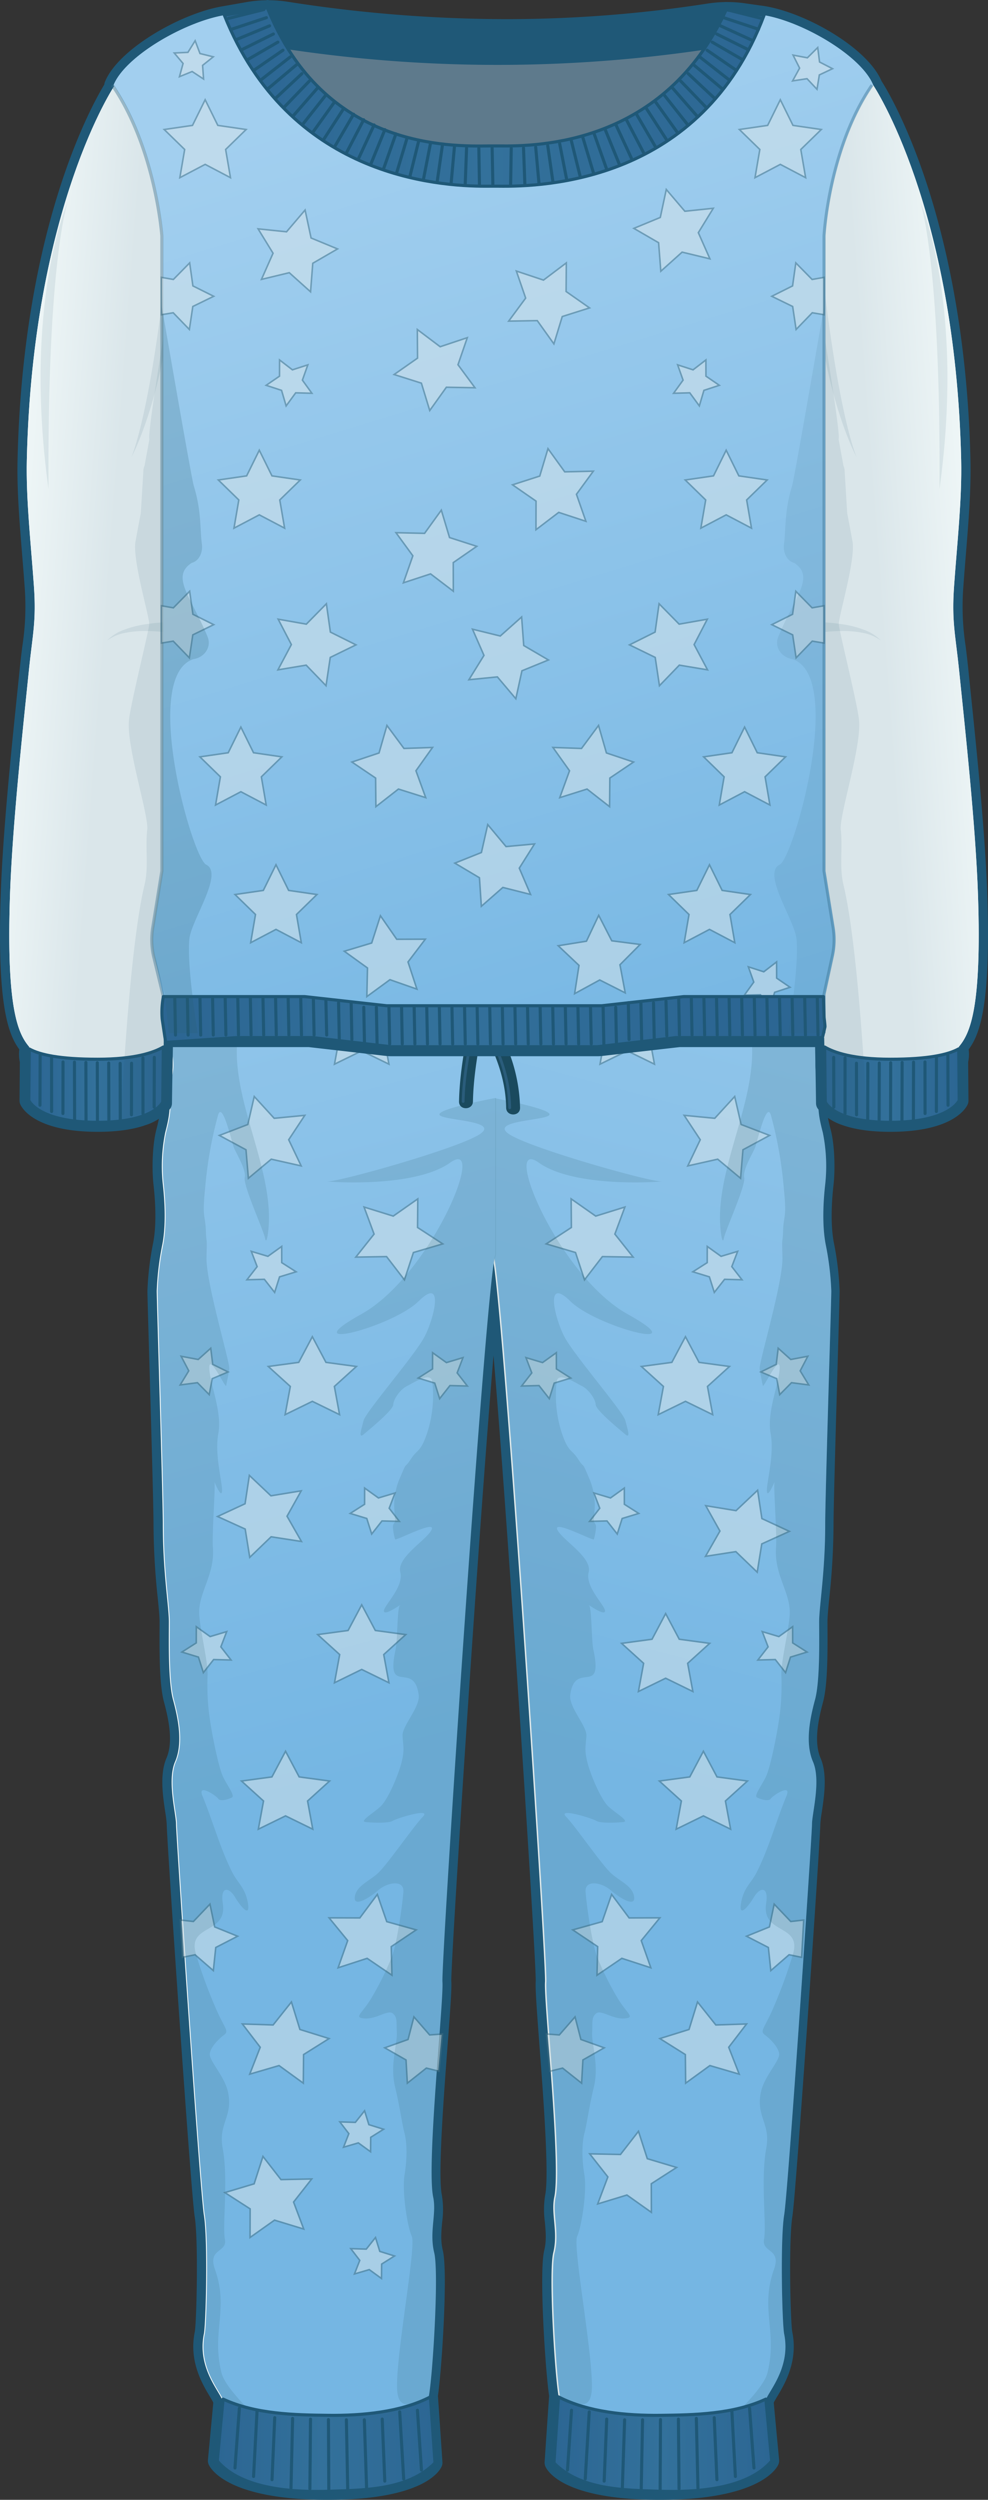 <svg xmlns="http://www.w3.org/2000/svg" xmlns:xlink="http://www.w3.org/1999/xlink" width="319.472" height="807.951" viewBox="0 0 319.472 807.951"><rect x="0" y="0" width="319.472" height="807.951" fill="#333333" stroke="none"/><defs><linearGradient id="b25a7ef4-8863-4022-bd1e-dadbbbbca04c" x1="49.169" y1="530.769" x2="269.999" y2="530.769" gradientUnits="userSpaceOnUse"><stop offset="0" stop-color="#f2f9f9"/><stop offset="1" stop-color="#dae6ea"/></linearGradient><linearGradient id="ed3f11c6-2604-41d2-91f0-1212bb124543" x1="304.384" y1="156.893" x2="192.883" y2="572.939" gradientUnits="userSpaceOnUse"><stop offset="0" stop-color="#a2cfef"/><stop offset="1" stop-color="#75b6e3"/></linearGradient><linearGradient id="e7a770ce-099d-4bcb-81f5-966eb8f55c23" x1="179.126" y1="789.963" x2="249.524" y2="789.963" gradientUnits="userSpaceOnUse"><stop offset="0" stop-color="#2c6693"/><stop offset="0.494" stop-color="#33719b"/><stop offset="1" stop-color="#2c6693"/></linearGradient><linearGradient id="ffb88f37-10fb-48e6-a083-b5d12d08426d" x1="-3579.107" y1="156.893" x2="-3690.608" y2="572.939" gradientTransform="matrix(-1, 0, 0, 1, -3563.715, 0)" xlink:href="#ed3f11c6-2604-41d2-91f0-1212bb124543"/><linearGradient id="b62e2845-fb0d-4e67-9cf3-f749d510abf6" x1="70.253" y1="789.963" x2="140.651" y2="789.963" xlink:href="#e7a770ce-099d-4bcb-81f5-966eb8f55c23"/><linearGradient id="b7860179-9751-4b0c-8611-de640e0c1f77" x1="61.119" y1="278.291" x2="257.33" y2="278.291" xlink:href="#e7a770ce-099d-4bcb-81f5-966eb8f55c23"/><radialGradient id="ab27aa89-db8b-4ede-9188-da2a38aea9ba" cx="28.573" cy="281.318" r="4.178" gradientTransform="translate(122.59) scale(1.075 1)" gradientUnits="userSpaceOnUse"><stop offset="0" stop-color="#07828f"/><stop offset="1" stop-color="#1f5877"/></radialGradient><radialGradient id="b1392a91-b533-45ac-b4fd-3d611568fd4a" cx="37.047" cy="281.318" r="4.178" gradientTransform="translate(122.59) scale(1.075 1)" gradientUnits="userSpaceOnUse"><stop offset="0" stop-color="#07828f"/><stop offset="1" stop-color="#265979"/></radialGradient><linearGradient id="e2a1722e-708b-4014-957e-f9e72d771725" x1="1.497" y1="182.941" x2="317.976" y2="182.941" xlink:href="#b25a7ef4-8863-4022-bd1e-dadbbbbca04c"/><linearGradient id="e1ad04e8-a443-42e1-9ba3-044b73651a14" x1="-3641.276" y1="186.835" x2="-3677.422" y2="189.573" gradientTransform="matrix(-1, 0, 0, 1, -3641.944, 0)" xlink:href="#b25a7ef4-8863-4022-bd1e-dadbbbbca04c"/><linearGradient id="abf55fc4-0540-444c-aae1-c5261fdf52aa" x1="-3694.759" y1="350.566" x2="-3651.261" y2="350.566" gradientTransform="matrix(-1, 0, 0, 1, -3641.944, 0)" xlink:href="#e7a770ce-099d-4bcb-81f5-966eb8f55c23"/><linearGradient id="f56cb95b-9fe1-4fc9-ae02-77e33c6c0fdc" x1="320.141" y1="186.835" x2="283.994" y2="189.573" xlink:href="#b25a7ef4-8863-4022-bd1e-dadbbbbca04c"/><linearGradient id="bde3e153-6368-41ed-97d9-b411587e9438" x1="266.658" y1="350.566" x2="310.155" y2="350.566" xlink:href="#e7a770ce-099d-4bcb-81f5-966eb8f55c23"/><linearGradient id="aebe5420-e8c8-423c-a584-bad737c9bf38" x1="121.341" y1="27.978" x2="222.133" y2="356.939" xlink:href="#ed3f11c6-2604-41d2-91f0-1212bb124543"/><linearGradient id="ac2dd56b-8cb5-4265-929a-d0783d03676d" x1="72.541" y1="31.332" x2="247.066" y2="31.332" xlink:href="#e7a770ce-099d-4bcb-81f5-966eb8f55c23"/><linearGradient id="f3581b8f-e8b8-4715-a83e-59ba26a0b423" x1="56.117" y1="327.078" x2="230.131" y2="331.138" xlink:href="#e7a770ce-099d-4bcb-81f5-966eb8f55c23"/></defs><title>Asset 85</title><g id="ffc9cb05-7627-4075-aa78-5a10a7f0d7d2" data-name="Layer 2"><g id="baa14458-4418-4af9-98bb-8084d35bf9bb" data-name="Layer 1"><path d="M213.017,806.45c-4.298-.008-8.331-.2-11.991-.574h-.004a1.474,1.474,0,0,1-.317-.033c-19.332-2.043-22.669-8.562-22.986-9.3a1.508,1.508,0,0,1-.119-.693c.566-8.41.852-12.615,1.43-21.024a1.439,1.439,0,0,1,.066-.35c-1.397-8.421-3.258-40.289-1.661-46.767a28.461,28.461,0,0,0,.25-9.666,27.391,27.391,0,0,1,.066-8.246c1.372-6.506-.471-30.946-1.816-48.792-.77-10.204-1.377-18.265-1.207-20.544.433-5.782-10.265-167.431-15.143-219.006C154.705,473.03,144.007,634.679,144.44,640.462c.171,2.279-.438,10.344-1.207,20.554-1.346,17.842-3.188,42.276-1.816,48.781a27.407,27.407,0,0,1,.067,8.248,28.448,28.448,0,0,0,.25,9.664c1.598,6.48-.267,38.374-1.662,46.778a1.344,1.344,0,0,1,.066.337c.579,8.409.863,12.615,1.431,21.025a1.507,1.507,0,0,1-.119.693c-.317.737-3.647,7.243-22.926,9.294a1.495,1.495,0,0,1-.333.047c-.015.001-.092,0-.115-.001-3.643.369-7.654.56-11.926.567h-.275c-31.537,0-36.558-9.442-37.025-10.52a1.493,1.493,0,0,1-.118-.74c0-.001.609-6.413,1.769-18.857a15.861,15.861,0,0,0-1.397-2.603c-2.42-4.041-6.472-10.805-4.657-19.716.595-2.924,1.251-30.061-.015-37.873-1.207-7.455-9.021-121.85-9.021-126.558a35.158,35.158,0,0,0-.483-4.068c-.754-5.02-1.787-11.898.281-16.688,2.417-5.597.879-13.16-.731-19.124-1.495-5.539-1.424-17.032-1.386-23.207.005-.856.01-1.614.01-2.247,0-1.835-.261-4.481-.591-7.831a230.09,230.09,0,0,1-1.37-23.892c.003-5.428-.777-32.56-1.347-52.372-.349-12.12-.624-21.693-.624-22.908a95.142,95.142,0,0,1,1.847-15.347c1.247-6.523.619-14.68.134-18.961a55.944,55.944,0,0,1,.806-17.239c.924-3.611,1.797-7.021,1.227-12.021a13.546,13.546,0,0,1,.521-5.561,14.489,14.489,0,0,0,.096-7.917l-.18-.855c-1.558-7.396-2.269-10.773.906-15.751,2.768-4.342,3.165-12.189,2.562-16.125a27.729,27.729,0,0,1,2.637-17.566c-.031-.033-.061-.067-.09-.103a1.501,1.501,0,0,1-.308-1.124L62.838,262.25a1.5,1.5,0,0,1,1.3-1.291,768.019,768.019,0,0,1,189.565,0,1.5,1.5,0,0,1,1.3,1.291l3.46,26.046c1.118,1.603,5.269,8.417,3.617,19.173a22.918,22.918,0,0,0-.23,2.643,32.763,32.763,0,0,0,.892,8.773,16.187,16.187,0,0,0,1.9,4.71c3.177,4.981,2.465,8.358.905,15.759l-.179.847a14.486,14.486,0,0,0,.097,7.917,13.563,13.563,0,0,1,.521,5.561c-.57,4.995.302,8.408,1.226,12.021a55.903,55.903,0,0,1,.807,17.239c-.485,4.279-1.113,12.434.135,18.961a95.322,95.322,0,0,1,1.846,15.347c0,1.215-.275,10.796-.624,22.927-.569,19.805-1.35,46.928-1.347,52.353a230.399,230.399,0,0,1-1.369,23.892c-.33,3.35-.591,5.996-.591,7.831,0,.632.005,1.389.01,2.243.038,6.176.109,17.671-1.386,23.211-1.61,5.965-3.149,13.529-.732,19.124,2.069,4.79,1.036,11.667.281,16.689a35.297,35.297,0,0,0-.482,4.067c0,4.707-7.814,119.102-9.021,126.557-1.265,7.814-.609,34.951-.015,37.874,1.815,8.91-2.236,15.674-4.656,19.715a15.347,15.347,0,0,0-1.395,2.62c1.157,12.435,1.766,18.841,1.766,18.842a1.5,1.5,0,0,1-.117.739c-.469,1.077-5.488,10.52-37.026,10.52Z" fill="url(#b25a7ef4-8863-4022-bd1e-dadbbbbca04c)"/><path d="M158.92,256.587a759.537,759.537,0,0,1,94.595,5.859c1.402,10.57,2.107,15.854,3.51,26.425,0,0,5.354,6.76,3.572,18.37a24.392,24.392,0,0,0-.247,2.819,34.233,34.233,0,0,0,.936,9.191,17.766,17.766,0,0,0,2.09,5.148c2.956,4.636,2.166,7.669.523,15.491s1.191,8.402.595,13.617.3,8.796,1.263,12.563a54.323,54.323,0,0,1,.769,16.699c-.657,5.794-1.012,13.327.151,19.411a93.145,93.145,0,0,1,1.82,15.065c0,3.187-1.976,66.571-1.971,75.282.01,15.548-1.96,26.507-1.96,31.722s.318,18.979-1.324,25.062-3.288,14.025-.661,20.109-.325,16.685-.325,20.162S254.57,707.788,253.256,715.9s-.642,35.275-.004,38.412c2.378,11.681-6.116,19.593-6.087,22.058,1.165,12.515,1.778,18.962,1.778,18.962s-4.178,9.619-35.653,9.619c-.089,0-.181,0-.27,0a118.126,118.126,0,0,1-11.998-.583c-19.163-1.991-21.926-8.418-21.926-8.418.566-8.409.85-12.613,1.429-21.021.061.033.133.068.196.102-1.33-6.442-3.411-40.55-1.831-46.962,1.642-6.663-.813-12.55.329-17.962,2.199-10.43-3.451-63.448-2.995-69.532.435-5.816-12.728-207.149-16.64-232.741-3.911,25.592-17.074,226.925-16.639,232.741.455,6.084-5.195,59.102-2.995,69.532,1.141,5.412-1.314,11.299.329,17.962,1.58,6.412-.501,40.52-1.831,46.962.063-.034.135-.069.196-.102.579,8.408.864,12.613,1.429,21.021,0,0-2.763,6.427-21.926,8.418l0,.011,0-.011a118.124,118.124,0,0,1-11.998.583c-.091,0-.179,0-.27,0-31.47,0-35.653-9.619-35.653-9.619s.612-6.447,1.778-18.962c.029-2.464-8.465-10.377-6.087-22.058.639-3.137,1.31-30.3-.004-38.412S56.91,593.059,56.91,589.583s-2.952-14.077-.325-20.162.982-14.025-.661-20.109S54.6,529.464,54.6,524.249s-1.97-16.174-1.96-31.722c.005-8.711-1.971-72.095-1.971-75.282a93.147,93.147,0,0,1,1.82-15.065c1.163-6.084.808-13.617.151-19.411A54.323,54.323,0,0,1,53.409,366.07c.963-3.766,1.858-7.348,1.263-12.563s2.237-5.794.595-13.617-2.433-10.855.523-15.491,3.454-12.761,2.779-17.159c-1.649-10.745,2.805-17.323,3.48-18.246-.412-.044-.823-.08-1.236-.124,1.405-10.57,2.106-15.854,3.51-26.425a759.39,759.39,0,0,1,94.596-5.859m42.102,547.78h.005m-.005,0,0,.017,0-.017m-82.876.011,0,.006,0-.006M158.92,253.588A763.001,763.001,0,0,0,63.95,259.47a3,3,0,0,0-2.599,2.582l-3.51,26.425a2.999,2.999,0,0,0,.174,1.474,29.616,29.616,0,0,0-2.41,17.747c.592,3.858.107,11.248-2.343,15.09-3.505,5.497-2.654,9.537-1.109,16.872l.178.848a13.075,13.075,0,0,1-.08,7.231,15.021,15.021,0,0,0-.56,6.11c.539,4.722-.3,8.004-1.189,11.479-1.13,4.416-1.492,12.06-.844,17.78.476,4.196,1.093,12.181-.117,18.51a96.731,96.731,0,0,0-1.873,15.629c0,1.236.262,10.347.625,22.955.57,19.801,1.349,46.92,1.346,52.325a231.49,231.49,0,0,0,1.377,24.039c.326,3.309.584,5.923.584,7.685,0,.63-.005,1.385-.01,2.237-.053,8.646.009,18.314,1.438,23.607,1.546,5.729,3.035,12.969.803,18.138-2.239,5.184-1.169,12.306-.388,17.506a35.947,35.947,0,0,1,.466,3.845c0,4.716,7.831,119.328,9.04,126.797,1.249,7.713.611,34.458.025,37.334-1.93,9.481,2.474,16.834,4.84,20.785.431.721.954,1.593,1.158,2.045-1.137,12.214-1.735,18.503-1.735,18.505a3.002,3.002,0,0,0,.235,1.48c.508,1.169,5.906,11.422,38.404,11.422l.275,0c4.293-.007,8.324-.198,11.985-.566h.007c.033,0,.065,0,.098-.002a3.085,3.085,0,0,0,.534-.065c19.628-2.108,23.477-8.847,24.051-10.183a2.999,2.999,0,0,0,.237-1.386c-.566-8.411-.851-12.616-1.43-21.026a3.034,3.034,0,0,0-.039-.316c1.274-8.518,3.281-40.209,1.594-47.055-.766-3.108-.498-6.053-.213-9.17a28.939,28.939,0,0,0-.093-8.694c-1.328-6.296.581-31.614,1.845-48.368.885-11.737,1.377-18.489,1.207-20.769-.254-4.839,8.332-138.954,13.648-202.274,5.316,63.32,13.902,197.438,13.647,202.288-.17,2.266.323,9.018,1.208,20.754,1.263,16.753,3.172,42.071,1.845,48.368a28.945,28.945,0,0,0-.093,8.694c.284,3.117.553,6.062-.213,9.17-1.687,6.847.32,38.541,1.594,47.057a2.878,2.878,0,0,0-.039.314c-.579,8.41-.864,12.616-1.43,21.026a3.001,3.001,0,0,0,.237,1.386c.575,1.336,4.426,8.075,24.05,10.183a3.013,3.013,0,0,0,.518.065c.038.002.077.002.115.002h.008c3.661.368,7.691.558,11.984.566l.275,0c32.504,0,37.897-10.254,38.404-11.423a3.001,3.001,0,0,0,.235-1.479c0-.002-.598-6.291-1.735-18.505.204-.452.727-1.324,1.158-2.045,2.366-3.95,6.77-11.304,4.84-20.785-.586-2.875-1.224-29.621.025-37.334,1.21-7.469,9.04-122.081,9.04-126.797a35.974,35.974,0,0,1,.466-3.845c.781-5.201,1.851-12.323-.388-17.506-2.233-5.169-.744-12.409.803-18.138,1.429-5.293,1.492-14.961,1.438-23.607-.005-.852-.01-1.607-.01-2.237,0-1.762.258-4.375.584-7.684a231.47,231.47,0,0,0,1.377-24.04c-.003-5.405.777-32.524,1.346-52.325.363-12.609.625-21.719.625-22.955a96.743,96.743,0,0,0-1.873-15.629c-1.21-6.329-.593-14.314-.117-18.51.648-5.72.286-13.364-.844-17.78-.889-3.475-1.728-6.757-1.189-11.479a15.02,15.02,0,0,0-.56-6.11,13.076,13.076,0,0,1-.08-7.231l.178-.848c1.546-7.335,2.397-11.376-1.108-16.873a14.71,14.71,0,0,1-1.711-4.27,31.222,31.222,0,0,1-.847-8.353,21.568,21.568,0,0,1,.215-2.467c1.634-10.648-2.2-17.712-3.659-19.941l-1.497-11.27L256.49,262.052a3,3,0,0,0-2.599-2.582,763,763,0,0,0-94.97-5.883Z" fill="#1f5877"/><path d="M253.82,262.447a766.545,766.545,0,0,0-189.191,0c1.327,11.765,3.93,15.247,5.256,27.011a709.258,709.258,0,0,1,178.679,0C249.888,277.693,252.495,274.211,253.82,262.447Z" fill="#1f5877" stroke="#1f5877" stroke-linecap="round" stroke-linejoin="round"/><path d="M253.82,262.447a766.545,766.545,0,0,0-189.191,0c1.327,11.765,3.93,15.247,5.256,27.011a709.258,709.258,0,0,1,178.679,0C249.888,277.693,252.495,274.211,253.82,262.447Z" fill="#1f5877" stroke="#1f5877" stroke-linecap="round" stroke-linejoin="round"/><path d="M268.803,417.246a93.146,93.146,0,0,0-1.82-15.065c-1.163-6.084-.808-13.617-.151-19.411a54.32,54.32,0,0,0-.769-16.699c-.963-3.766-1.858-7.348-1.263-12.563s-2.237-5.794-.595-13.617,2.433-10.855-.523-15.491-3.454-12.761-2.779-17.158c1.782-11.61-3.572-18.37-3.572-18.37l-97.743-7.888h0v124.445l0,0c3.148,8.978,17.576,229.061,17.121,235.145s5.195,59.102,2.995,69.532c-1.141,5.412,1.314,11.299-.329,17.962s.671,43.258,1.984,47.604c.638,2.111,15.624,25.306,34.243,24.826,19.721-.509,32.026-22.803,31.857-23.995-.328-2.318,8.516-10.312,6.098-22.191-.639-3.137-1.31-30.3.004-38.412s9.002-122.841,9.002-126.317,2.952-14.077.325-20.162-.982-14.025.661-20.109,1.324-19.848,1.324-25.063,1.97-16.174,1.96-31.722C266.827,483.817,268.803,420.433,268.803,417.246Z" fill="url(#ed3f11c6-2604-41d2-91f0-1212bb124543)"/><g opacity="0.51"><polygon points="237.567 354.394 239.651 363.44 248.846 366.972 240.239 371.61 239.468 380.834 232.064 374.655 222.393 376.823 226.425 368.366 221.218 360.482 231.114 361.435 237.567 354.394" fill="#dae6ea"/><polygon points="237.567 354.394 239.651 363.44 248.846 366.972 240.239 371.61 239.468 380.834 232.064 374.655 222.393 376.823 226.425 368.366 221.218 360.482 231.114 361.435 237.567 354.394" fill="none" stroke="#427083" stroke-miterlimit="10" stroke-width="0.5"/><polygon points="184.68 387.474 192.624 393.044 202.061 390.116 198.82 398.862 204.73 406.304 194.784 406.14 188.999 413.667 186.093 404.819 176.608 402.03 184.758 396.725 184.68 387.474" fill="#dae6ea"/><polygon points="184.68 387.474 192.624 393.044 202.061 390.116 198.82 398.862 204.73 406.304 194.784 406.14 188.999 413.667 186.093 404.819 176.608 402.03 184.758 396.725 184.68 387.474" fill="none" stroke="#427083" stroke-miterlimit="10" stroke-width="0.5"/><polygon points="221.642 432.024 226.045 440.32 235.89 441.65 228.766 448.107 230.448 457.226 221.642 452.921 212.836 457.226 214.518 448.107 207.394 441.65 217.239 440.32 221.642 432.024" fill="#dae6ea"/><polygon points="221.642 432.024 226.045 440.32 235.89 441.65 228.766 448.107 230.448 457.226 221.642 452.921 212.836 457.226 214.518 448.107 207.394 441.65 217.239 440.32 221.642 432.024" fill="none" stroke="#427083" stroke-miterlimit="10" stroke-width="0.5"/><polygon points="206.452 688.833 209.31 697.695 218.78 700.529 210.6 705.795 210.628 715.046 202.715 709.439 193.262 712.322 196.551 703.591 190.681 696.122 200.627 696.333 206.452 688.833" fill="#dae6ea"/><polygon points="206.452 688.833 209.31 697.695 218.78 700.529 210.6 705.795 210.628 715.046 202.715 709.439 193.262 712.322 196.551 703.591 190.681 696.122 200.627 696.333 206.452 688.833" fill="none" stroke="#427083" stroke-miterlimit="10" stroke-width="0.5"/><polygon points="244.974 481.649 246.361 490.81 255.262 494.94 246.322 498.998 244.848 508.147 237.935 501.494 228.123 503.018 232.791 494.848 228.2 486.641 237.998 488.245 244.974 481.649" fill="#dae6ea"/><polygon points="244.974 481.649 246.361 490.81 255.262 494.94 246.322 498.998 244.848 508.147 237.935 501.494 228.123 503.018 232.791 494.848 228.2 486.641 237.998 488.245 244.974 481.649" fill="none" stroke="#427083" stroke-miterlimit="10" stroke-width="0.5"/><polygon points="225.544 647.038 231.464 654.473 241.407 654.152 235.633 661.686 239.033 670.38 229.544 667.602 221.703 673.296 221.612 664.045 213.366 658.87 222.799 655.931 225.544 647.038" fill="#dae6ea"/><polygon points="225.544 647.038 231.464 654.473 241.407 654.152 235.633 661.686 239.033 670.38 229.544 667.602 221.703 673.296 221.612 664.045 213.366 658.87 222.799 655.931 225.544 647.038" fill="none" stroke="#427083" stroke-miterlimit="10" stroke-width="0.5"/><polygon points="227.445 566.006 231.847 574.302 241.692 575.632 234.569 582.09 236.25 591.208 227.445 586.903 218.639 591.208 220.321 582.09 213.197 575.632 223.042 574.302 227.445 566.006" fill="#dae6ea"/><polygon points="227.445 566.006 231.847 574.302 241.692 575.632 234.569 582.09 236.25 591.208 227.445 586.903 218.639 591.208 220.321 582.09 213.197 575.632 223.042 574.302 227.445 566.006" fill="none" stroke="#427083" stroke-miterlimit="10" stroke-width="0.5"/><polygon points="197.762 612.272 203.429 619.876 213.377 619.846 207.352 627.207 210.457 635.996 201.066 632.942 193.037 638.405 193.259 629.156 185.191 623.742 194.719 621.08 197.762 612.272" fill="#dae6ea"/><polygon points="197.762 612.272 203.429 619.876 213.377 619.846 207.352 627.207 210.457 635.996 201.066 632.942 193.037 638.405 193.259 629.156 185.191 623.742 194.719 621.08 197.762 612.272" fill="none" stroke="#427083" stroke-miterlimit="10" stroke-width="0.5"/><polygon points="215.237 521.51 219.64 529.806 229.485 531.137 222.361 537.594 224.043 546.712 215.237 542.407 206.431 546.712 208.113 537.594 200.989 531.137 210.834 529.806 215.237 521.51" fill="#dae6ea"/><polygon points="215.237 521.51 219.64 529.806 229.485 531.137 222.361 537.594 224.043 546.712 215.237 542.407 206.431 546.712 208.113 537.594 200.989 531.137 210.834 529.806 215.237 521.51" fill="none" stroke="#427083" stroke-miterlimit="10" stroke-width="0.5"/><polygon points="202.818 318.748 207.22 327.044 217.065 328.375 209.941 334.832 211.623 343.95 202.818 339.645 194.012 343.95 195.694 334.832 188.57 328.375 198.415 327.044 202.818 318.748" fill="#dae6ea"/><polygon points="202.818 318.748 207.22 327.044 217.065 328.375 209.941 334.832 211.623 343.95 202.818 339.645 194.012 343.95 195.694 334.832 188.57 328.375 198.415 327.044 202.818 318.748" fill="none" stroke="#427083" stroke-miterlimit="10" stroke-width="0.5"/><polygon points="192.067 303.646 196.824 303.439 199.338 299.677 201.02 303.821 205.644 304.882 201.926 307.65 202.27 312.068 198.29 309.635 193.878 311.304 195.137 307.032 192.067 303.646" fill="#dae6ea"/><polygon points="192.067 303.646 196.824 303.439 199.338 299.677 201.02 303.821 205.644 304.882 201.926 307.65 202.27 312.068 198.29 309.635 193.878 311.304 195.137 307.032 192.067 303.646" fill="none" stroke="#427083" stroke-miterlimit="10" stroke-width="0.5"/><polygon points="228.688 402.848 233.156 406.047 238.522 404.438 236.631 409.378 239.934 413.627 234.298 413.48 230.973 417.715 229.381 412.685 224.023 411.053 228.675 408.091 228.688 402.848" fill="#dae6ea"/><polygon points="228.688 402.848 233.156 406.047 238.522 404.438 236.631 409.378 239.934 413.627 234.298 413.48 230.973 417.715 229.381 412.685 224.023 411.053 228.675 408.091 228.688 402.848" fill="none" stroke="#427083" stroke-miterlimit="10" stroke-width="0.5"/><polygon points="244.228 310.048 238.45 314.099 231.586 311.969 233.944 318.331 229.645 323.744 236.88 323.625 241.087 329.099 243.2 322.664 250.1 320.635 244.171 316.777 244.228 310.048" fill="#dae6ea"/><polygon points="244.228 310.048 238.45 314.099 231.586 311.969 233.944 318.331 229.645 323.744 236.88 323.625 241.087 329.099 243.2 322.664 250.1 320.635 244.171 316.777 244.228 310.048" fill="none" stroke="#427083" stroke-miterlimit="10" stroke-width="0.5"/><polygon points="188.065 673.296 181.915 668.417 177.835 669.433 176.699 657.394 180.852 657.695 185.94 651.853 187.832 659.162 195.379 661.857 188.488 665.788 188.065 673.296" fill="#dae6ea"/><polygon points="188.065 673.296 181.915 668.417 177.835 669.433 176.699 657.394 180.852 657.695 185.94 651.853 187.832 659.162 195.379 661.857 188.488 665.788 188.065 673.296" fill="none" stroke="#427083" stroke-miterlimit="10" stroke-width="0.5"/><polygon points="250.33 615.409 255.693 621.034 259.885 620.553 259.214 632.623 255.146 631.789 249.237 636.918 248.453 629.436 241.381 625.794 248.791 622.789 250.33 615.409" fill="#dae6ea"/><polygon points="250.33 615.409 255.693 621.034 259.885 620.553 259.214 632.623 255.146 631.789 249.237 636.918 248.453 629.436 241.381 625.794 248.791 622.789 250.33 615.409" fill="none" stroke="#427083" stroke-miterlimit="10" stroke-width="0.5"/><polygon points="201.873 480.942 197.406 484.141 192.039 482.532 193.931 487.472 190.627 491.721 196.263 491.575 199.588 495.809 201.18 490.779 206.538 489.147 201.886 486.185 201.873 480.942" fill="#dae6ea"/><polygon points="201.873 480.942 197.406 484.141 192.039 482.532 193.931 487.472 190.627 491.721 196.263 491.575 199.588 495.809 201.18 490.779 206.538 489.147 201.886 486.185 201.873 480.942" fill="none" stroke="#427083" stroke-miterlimit="10" stroke-width="0.5"/><polygon points="179.898 437.191 175.431 440.39 170.064 438.781 171.956 443.721 168.652 447.97 174.288 447.824 177.613 452.058 179.205 447.028 184.563 445.396 179.911 442.434 179.898 437.191" fill="#dae6ea"/><polygon points="179.898 437.191 175.431 440.39 170.064 438.781 171.956 443.721 168.652 447.97 174.288 447.824 177.613 452.058 179.205 447.028 184.563 445.396 179.911 442.434 179.898 437.191" fill="none" stroke="#427083" stroke-miterlimit="10" stroke-width="0.5"/><polygon points="256.304 525.745 251.837 528.944 246.471 527.336 248.362 532.275 245.058 536.524 250.695 536.378 254.019 540.612 255.611 535.583 260.97 533.951 256.317 530.988 256.304 525.745" fill="#dae6ea"/><polygon points="256.304 525.745 251.837 528.944 246.471 527.336 248.362 532.275 245.058 536.524 250.695 536.378 254.019 540.612 255.611 535.583 260.97 533.951 256.317 530.988 256.304 525.745" fill="none" stroke="#427083" stroke-miterlimit="10" stroke-width="0.5"/><polygon points="261.518 447.621 258.743 443.057 261.212 438.344 255.687 439.388 251.63 435.747 250.99 440.957 246.013 443.42 251.143 445.595 252.124 450.759 255.935 446.894 261.518 447.621" fill="#dae6ea"/><polygon points="261.518 447.621 258.743 443.057 261.212 438.344 255.687 439.388 251.63 435.747 250.99 440.957 246.013 443.42 251.143 445.595 252.124 450.759 255.935 446.894 261.518 447.621" fill="none" stroke="#427083" stroke-miterlimit="10" stroke-width="0.5"/></g><path d="M174.239,375.791c12.375,8.802,43.106,5.876,39.481,6.022s-42.529-10.743-49.201-15.319,14.029-4.274,13.153-6.453c-.649-1.617-12.297-4.055-18.266-5.206v50.593c3.148,8.978,17.576,229.061,17.121,235.145s5.195,59.102,2.995,69.532c-1.141,5.412,1.314,11.299-.329,17.962s.671,43.258,1.984,47.604a24.124,24.124,0,0,0,2.596,4.266c-.139-.579-.291-1.175-.463-1.79-1.806-6.501,7.821,4.995,8.076-6.461s-6.244-45.595-4.76-48.893,3.215-14.689,2.332-19.926-.783-10.431.029-13.454,1.397-8.042,3.067-15.001-.776-13.795-.589-17.456-.243-4.903,1.303-6.211,5.328,1.917,9.124,1.625.734-1.496-2.439-6.988a94.553,94.553,0,0,1-6.26-12.661c-1.758-4.206-3.558-17.281-3.848-21.269s5.093-3.139,8.085-.561,8.094,5.708,7.617,2.171-4.516-4.939-7.501-7.67-11.536-15.187-14.505-18.223,8.523.529,9.796,1.349,6.526.594,8.674.383-2.164-2.695-4.68-4.946-6.033-10.663-6.979-14.68-.399-5.063-.236-8.267-5.754-9.274-5.224-13.226c1.519-11.316,10.811.783,7.468-14.654-.657-3.031-.464-13.475-1.409-14.281s4.935,3.581,5.185,1.91-6.529-7.78-5.296-12.618S181.69,497.67,180.213,494.394s11.627,3.724,11.822,3.121a18.672,18.672,0,0,0,.687-3.792c.07-1.373-.743-1.562-.711-2.172s.421-5.027.296-5.797a22.082,22.082,0,0,0-2.033-8.499c-2.196-5.295-1.196-2.346-3.329-5.651s-3.18-2.128-5.318-8.554a39.096,39.096,0,0,1-1.624-16.521c.499-3.342,6.062.42,8.148,1.43s4.391,4.169,4.462,6.007,7.649,7.982,9.54,9.594.742-1.649.061-4.431-16.518-21.064-19.667-27.012-6.55-19.859,1.904-11.536,41.233,16.802,18.53,4.181S161.863,366.989,174.239,375.791Z" fill="#2a606e" opacity="0.15"/><path d="M266.832,382.769a54.319,54.319,0,0,0-.769-16.699c-.963-3.766-1.858-7.348-1.263-12.563s-2.237-5.794-.595-13.617,2.433-10.855-.523-15.491-3.454-12.761-2.779-17.158c1.782-11.61-3.572-18.37-3.572-18.37l-15.123-1.22c.763,1.011.173,22.81.327,21.353,3.982,4.515.472,23.765.658,29.553.578,18.013-10.507,37.403-10.386,55.373.025,3.69.759,8.875,1.258,6.277s7.108-16.961,6.576-19.616,2.873-7.936,3.557-9.806,3.693-15.117,5.083-10.335a130.919,130.919,0,0,1,4.182,23.8c.996,9.625-.06,8.243-.245,13.406s-.422.705-.214,8.752-7.646,34.007-7.359,36.002.819,4.608,1.022,5.472,5.578-10.692,5.435-5.685-4.222,14.1-2.918,21.126-1.486,16.33-1.19,18.761,2.851-4.239,2.454-3.012.832,16.798.489,21.048c-.719,8.886,4.842,14.759,4.418,21.714-.318,5.219-2.723,14.667-2.713,19.399a75.884,75.884,0,0,1-.416,12.165c-.677,5.849-3.098,17.863-4.581,20.884s-3.924,6.132-2.859,6.669,3.7,1.448,4.432.39,6.811-5.043,5.103-.916c-3.335,8.06-5.755,17.097-9.684,24.785-1.764,3.452-4.158,4.882-5.014,9.83s2.238,1.34,4.174-1.898,4.803-3.639,3.933,2.089c-1.524,10.042,11.589,6.565,8.69,16.284a151.878,151.878,0,0,1-6.099,16.812c-2.95,7.088-4.782,8.002-3.04,9.325s4.285,3.796,4.656,6.039-4.738,7.247-5.864,12.36c-1.779,8.073,3.213,10.189,1.693,18.327-1.867,9.998.143,24.848-.71,29.316s5.662,2.901,3.227,9.734c-4.603,12.914,1.197,20.132-2.124,33.46-2.055,8.247-24.639,25.274-28.708,33.223,17.457-3.013,28.165-22.495,28.008-23.608-.328-2.318,8.516-10.312,6.098-22.191-.639-3.137-1.31-30.3.004-38.412s9.002-122.841,9.002-126.317,2.952-14.077.325-20.162-.982-14.025.661-20.109,1.324-19.848,1.324-25.063,1.97-16.174,1.96-31.722c-.005-8.711,1.971-72.095,1.971-75.282a93.145,93.145,0,0,0-1.82-15.065C265.82,396.096,266.175,388.564,266.832,382.769Z" fill="#2a606e" opacity="0.15"/><path d="M213.42,780.645c-10.554.11-23.176-.964-32.826-5.968-.595,8.543-.888,12.816-1.469,21.36,8.618,8.807,22.953,8.791,34.192,9.146,10.985.347,28.146-.365,36.206-9.774,0,0-.649-6.793-1.886-20.007C237.151,780.273,224.663,780.528,213.42,780.645Z" fill="url(#e7a770ce-099d-4bcb-81f5-966eb8f55c23)"/><path d="M213.42,780.645c-10.554.11-23.176-.964-32.826-5.968-.595,8.543-.888,12.816-1.469,21.36,8.618,8.807,22.953,8.791,34.192,9.146,10.985.347,28.146-.365,36.206-9.774,0,0-.649-6.793-1.886-20.007C237.151,780.273,224.663,780.528,213.42,780.645Z" fill="none" stroke="#1f5877" stroke-linecap="round" stroke-linejoin="round"/><path d="M196.183,781.858c-.332,8.017-.497,12.025-.827,20.042" fill="none" stroke="#1f5877" stroke-linecap="round" stroke-linejoin="round"/><path d="M201.971,782.091c-.298,9.007-.449,13.511-.75,22.518" fill="none" stroke="#1f5877" stroke-linecap="round" stroke-linejoin="round"/><path d="M207.773,782.086c-.171,9.01-.258,13.515-.433,22.524" fill="none" stroke="#1f5877" stroke-linecap="round" stroke-linejoin="round"/><path d="M213.572,782.009c-.044,9.011-.067,13.517-.115,22.528" fill="none" stroke="#1f5877" stroke-linecap="round" stroke-linejoin="round"/><path d="M219.368,781.862c.083,9.011.124,13.517.204,22.527" fill="none" stroke="#1f5877" stroke-linecap="round" stroke-linejoin="round"/><path d="M225.16,781.644c.211,9.009.315,13.514.522,22.523" fill="none" stroke="#1f5877" stroke-linecap="round" stroke-linejoin="round"/><path d="M230.946,781.402c.348,8.016.522,12.024.872,20.041" fill="none" stroke="#1f5877" stroke-linecap="round" stroke-linejoin="round"/><path d="M236.66,779.271c.453,8.453.678,12.679,1.129,21.131" fill="none" stroke="#1f5877" stroke-linecap="round" stroke-linejoin="round"/><path d="M242.374,778.348c.569,7.721.854,11.582,1.427,19.302" fill="none" stroke="#1f5877" stroke-linecap="round" stroke-linejoin="round"/><path d="M184.798,779.009c-.523,7.724-.783,11.586-1.302,19.31" fill="none" stroke="#1f5877" stroke-linecap="round" stroke-linejoin="round"/><path d="M190.531,779.53c-.516,8.666-.773,12.999-1.29,21.666" fill="none" stroke="#1f5877" stroke-linecap="round" stroke-linejoin="round"/><path d="M50.973,417.246a93.155,93.155,0,0,1,1.82-15.065c1.163-6.084.808-13.617.151-19.411a54.326,54.326,0,0,1,.769-16.699c.963-3.766,1.858-7.348,1.263-12.563s2.237-5.794.595-13.617-2.433-10.855.523-15.491,3.454-12.761,2.779-17.158c-1.782-11.61,3.572-18.37,3.572-18.37l97.743-7.888h0v124.445l0,0c-3.148,8.978-17.576,229.061-17.121,235.145s-5.195,59.102-2.995,69.532c1.141,5.412-1.314,11.299.329,17.962s-.671,43.258-1.984,47.604c-.638,2.111-15.624,25.306-34.243,24.826-19.721-.509-32.026-22.803-31.857-23.995.328-2.318-8.516-10.312-6.098-22.191.639-3.137,1.31-30.3-.004-38.412S57.214,593.06,57.214,589.583s-2.952-14.077-.325-20.162.982-14.025-.661-20.109-1.324-19.848-1.324-25.063-1.97-16.174-1.96-31.722C52.95,483.817,50.973,420.433,50.973,417.246Z" fill="url(#ffb88f37-10fb-48e6-a083-b5d12d08426d)"/><g opacity="0.51"><polygon points="82.209 354.394 80.125 363.44 70.93 366.972 79.538 371.61 80.309 380.834 87.712 374.655 97.384 376.823 93.352 368.366 98.558 360.482 88.663 361.435 82.209 354.394" fill="#dae6ea"/><polygon points="82.209 354.394 80.125 363.44 70.93 366.972 79.538 371.61 80.309 380.834 87.712 374.655 97.384 376.823 93.352 368.366 98.558 360.482 88.663 361.435 82.209 354.394" fill="none" stroke="#427083" stroke-miterlimit="10" stroke-width="0.5"/><polygon points="135.096 387.474 127.153 393.044 117.716 390.116 120.957 398.862 115.046 406.304 124.993 406.14 130.777 413.667 133.683 404.819 143.169 402.03 135.018 396.725 135.096 387.474" fill="#dae6ea"/><polygon points="135.096 387.474 127.153 393.044 117.716 390.116 120.957 398.862 115.046 406.304 124.993 406.14 130.777 413.667 133.683 404.819 143.169 402.03 135.018 396.725 135.096 387.474" fill="none" stroke="#427083" stroke-miterlimit="10" stroke-width="0.5"/><polygon points="100.997 432.024 96.594 440.32 86.749 441.65 93.873 448.107 92.191 457.226 100.997 452.921 109.802 457.226 108.121 448.107 115.245 441.65 105.4 440.32 100.997 432.024" fill="#dae6ea"/><polygon points="100.997 432.024 96.594 440.32 86.749 441.65 93.873 448.107 92.191 457.226 100.997 452.921 109.802 457.226 108.121 448.107 115.245 441.65 105.4 440.32 100.997 432.024" fill="none" stroke="#427083" stroke-miterlimit="10" stroke-width="0.5"/><polygon points="85.028 696.955 82.17 705.817 72.7 708.651 80.879 713.917 80.852 723.168 88.765 717.561 98.218 720.444 94.929 711.713 100.798 704.244 90.853 704.455 85.028 696.955" fill="#dae6ea"/><polygon points="85.028 696.955 82.17 705.817 72.7 708.651 80.879 713.917 80.852 723.168 88.765 717.561 98.218 720.444 94.929 711.713 100.798 704.244 90.853 704.455 85.028 696.955" fill="none" stroke="#427083" stroke-miterlimit="10" stroke-width="0.5"/><polygon points="80.628 476.849 79.241 486.01 70.34 490.141 79.28 494.199 80.754 503.348 87.667 496.695 97.479 498.218 92.811 490.049 97.401 481.841 87.604 483.445 80.628 476.849" fill="#dae6ea"/><polygon points="80.628 476.849 79.241 486.01 70.34 490.141 79.28 494.199 80.754 503.348 87.667 496.695 97.479 498.218 92.811 490.049 97.401 481.841 87.604 483.445 80.628 476.849" fill="none" stroke="#427083" stroke-miterlimit="10" stroke-width="0.5"/><polygon points="94.233 647.038 88.312 654.473 78.37 654.152 84.144 661.686 80.744 670.38 90.233 667.602 98.074 673.296 98.164 664.045 106.41 658.87 96.977 655.931 94.233 647.038" fill="#dae6ea"/><polygon points="94.233 647.038 88.312 654.473 78.37 654.152 84.144 661.686 80.744 670.38 90.233 667.602 98.074 673.296 98.164 664.045 106.41 658.87 96.977 655.931 94.233 647.038" fill="none" stroke="#427083" stroke-miterlimit="10" stroke-width="0.5"/><polygon points="117.89 682.204 114.9 685.958 109.879 685.796 112.795 689.6 111.078 693.991 115.87 692.588 119.829 695.463 119.875 690.791 124.039 688.178 119.275 686.694 117.89 682.204" fill="#dae6ea"/><polygon points="117.89 682.204 114.9 685.958 109.879 685.796 112.795 689.6 111.078 693.991 115.87 692.588 119.829 695.463 119.875 690.791 124.039 688.178 119.275 686.694 117.89 682.204" fill="none" stroke="#427083" stroke-miterlimit="10" stroke-width="0.5"/><polygon points="121.423 723.168 118.433 726.922 113.413 726.76 116.328 730.565 114.611 734.955 119.403 733.552 123.363 736.427 123.408 731.756 127.572 729.143 122.809 727.659 121.423 723.168" fill="#dae6ea"/><polygon points="121.423 723.168 118.433 726.922 113.413 726.76 116.328 730.565 114.611 734.955 119.403 733.552 123.363 736.427 123.408 731.756 127.572 729.143 122.809 727.659 121.423 723.168" fill="none" stroke="#427083" stroke-miterlimit="10" stroke-width="0.5"/><polygon points="92.332 566.006 87.929 574.302 78.084 575.632 85.208 582.09 83.526 591.208 92.332 586.903 101.138 591.208 99.456 582.09 106.58 575.632 96.735 574.302 92.332 566.006" fill="#dae6ea"/><polygon points="92.332 566.006 87.929 574.302 78.084 575.632 85.208 582.09 83.526 591.208 92.332 586.903 101.138 591.208 99.456 582.09 106.58 575.632 96.735 574.302 92.332 566.006" fill="none" stroke="#427083" stroke-miterlimit="10" stroke-width="0.5"/><polygon points="122.015 612.272 116.348 619.876 106.4 619.846 112.425 627.207 109.32 635.996 118.71 632.942 126.739 638.405 126.518 629.156 134.585 623.742 125.058 621.08 122.015 612.272" fill="#dae6ea"/><polygon points="122.015 612.272 116.348 619.876 106.4 619.846 112.425 627.207 109.32 635.996 118.71 632.942 126.739 638.405 126.518 629.156 134.585 623.742 125.058 621.08 122.015 612.272" fill="none" stroke="#427083" stroke-miterlimit="10" stroke-width="0.5"/><polygon points="116.959 518.679 112.556 526.975 102.711 528.305 109.835 534.763 108.153 543.881 116.959 539.576 125.765 543.881 124.083 534.763 131.207 528.305 121.362 526.975 116.959 518.679" fill="#dae6ea"/><polygon points="116.959 518.679 112.556 526.975 102.711 528.305 109.835 534.763 108.153 543.881 116.959 539.576 125.765 543.881 124.083 534.763 131.207 528.305 121.362 526.975 116.959 518.679" fill="none" stroke="#427083" stroke-miterlimit="10" stroke-width="0.5"/><polygon points="116.959 318.748 112.556 327.044 102.711 328.375 109.835 334.832 108.153 343.95 116.959 339.645 125.765 343.95 124.083 334.832 131.207 328.375 121.362 327.044 116.959 318.748" fill="#dae6ea"/><polygon points="116.959 318.748 112.556 327.044 102.711 328.375 109.835 334.832 108.153 343.95 116.959 339.645 125.765 343.95 124.083 334.832 131.207 328.375 121.362 327.044 116.959 318.748" fill="none" stroke="#427083" stroke-miterlimit="10" stroke-width="0.5"/><polygon points="127.71 303.646 122.952 303.439 120.438 299.677 118.757 303.821 114.132 304.882 117.851 307.65 117.507 312.068 121.487 309.635 125.898 311.304 124.64 307.032 127.71 303.646" fill="#dae6ea"/><polygon points="127.71 303.646 122.952 303.439 120.438 299.677 118.757 303.821 114.132 304.882 117.851 307.65 117.507 312.068 121.487 309.635 125.898 311.304 124.64 307.032 127.71 303.646" fill="none" stroke="#427083" stroke-miterlimit="10" stroke-width="0.5"/><polygon points="91.088 402.848 86.621 406.047 81.255 404.438 83.146 409.378 79.842 413.627 85.478 413.48 88.803 417.715 90.395 412.685 95.754 411.053 91.101 408.091 91.088 402.848" fill="#dae6ea"/><polygon points="91.088 402.848 86.621 406.047 81.255 404.438 83.146 409.378 79.842 413.627 85.478 413.48 88.803 417.715 90.395 412.685 95.754 411.053 91.101 408.091 91.088 402.848" fill="none" stroke="#427083" stroke-miterlimit="10" stroke-width="0.5"/><polygon points="75.548 310.048 81.326 314.099 88.19 311.969 85.833 318.331 90.132 323.744 82.897 323.625 78.69 329.099 76.576 322.664 69.677 320.635 75.605 316.777 75.548 310.048" fill="#dae6ea"/><polygon points="75.548 310.048 81.326 314.099 88.19 311.969 85.833 318.331 90.132 323.744 82.897 323.625 78.69 329.099 76.576 322.664 69.677 320.635 75.605 316.777 75.548 310.048" fill="none" stroke="#427083" stroke-miterlimit="10" stroke-width="0.5"/><polygon points="131.712 673.296 137.862 668.417 141.942 669.433 143.077 657.394 138.924 657.695 133.837 651.853 131.945 659.162 124.398 661.857 131.288 665.788 131.712 673.296" fill="#dae6ea"/><polygon points="131.712 673.296 137.862 668.417 141.942 669.433 143.077 657.394 138.924 657.695 133.837 651.853 131.945 659.162 124.398 661.857 131.288 665.788 131.712 673.296" fill="none" stroke="#427083" stroke-miterlimit="10" stroke-width="0.5"/><polygon points="67.892 615.409 62.529 621.034 58.336 620.553 59.007 632.623 63.075 631.789 68.985 636.918 69.768 629.436 76.841 625.794 69.431 622.789 67.892 615.409" fill="#dae6ea"/><polygon points="67.892 615.409 62.529 621.034 58.336 620.553 59.007 632.623 63.075 631.789 68.985 636.918 69.768 629.436 76.841 625.794 69.431 622.789 67.892 615.409" fill="none" stroke="#427083" stroke-miterlimit="10" stroke-width="0.5"/><polygon points="117.903 480.942 122.371 484.141 127.737 482.532 125.846 487.472 129.149 491.721 123.513 491.575 120.188 495.809 118.596 490.779 113.238 489.147 117.89 486.185 117.903 480.942" fill="#dae6ea"/><polygon points="117.903 480.942 122.371 484.141 127.737 482.532 125.846 487.472 129.149 491.721 123.513 491.575 120.188 495.809 118.596 490.779 113.238 489.147 117.89 486.185 117.903 480.942" fill="none" stroke="#427083" stroke-miterlimit="10" stroke-width="0.5"/><polygon points="139.879 437.191 144.346 440.39 149.712 438.781 147.821 443.721 151.124 447.97 145.488 447.824 142.163 452.058 140.571 447.028 135.213 445.396 139.865 442.434 139.879 437.191" fill="#dae6ea"/><polygon points="139.879 437.191 144.346 440.39 149.712 438.781 147.821 443.721 151.124 447.97 145.488 447.824 142.163 452.058 140.571 447.028 135.213 445.396 139.865 442.434 139.879 437.191" fill="none" stroke="#427083" stroke-miterlimit="10" stroke-width="0.5"/><polygon points="63.472 525.745 67.94 528.944 73.306 527.336 71.415 532.275 74.718 536.524 69.082 536.378 65.757 540.612 64.165 535.583 58.807 533.951 63.459 530.988 63.472 525.745" fill="#dae6ea"/><polygon points="63.472 525.745 67.94 528.944 73.306 527.336 71.415 532.275 74.718 536.524 69.082 536.378 65.757 540.612 64.165 535.583 58.807 533.951 63.459 530.988 63.472 525.745" fill="none" stroke="#427083" stroke-miterlimit="10" stroke-width="0.5"/><polygon points="58.258 447.621 61.034 443.057 58.564 438.344 64.089 439.388 68.147 435.747 68.786 440.957 73.764 443.42 68.633 445.595 67.652 450.759 63.842 446.894 58.258 447.621" fill="#dae6ea"/><polygon points="58.258 447.621 61.034 443.057 58.564 438.344 64.089 439.388 68.147 435.747 68.786 440.957 73.764 443.42 68.633 445.595 67.652 450.759 63.842 446.894 58.258 447.621" fill="none" stroke="#427083" stroke-miterlimit="10" stroke-width="0.5"/></g><path d="M145.538,375.791c-12.376,8.802-43.106,5.876-39.481,6.022s42.529-10.743,49.201-15.319-14.029-4.274-13.153-6.453c.649-1.617,12.297-4.055,18.266-5.206v50.593l0,0c-3.148,8.978-17.576,229.061-17.121,235.145s-5.195,59.102-2.995,69.532c1.141,5.412-1.314,11.299.329,17.962s-.671,43.258-1.984,47.604a24.138,24.138,0,0,1-2.596,4.266c.139-.579.291-1.175.463-1.79,1.806-6.501-7.821,4.995-8.076-6.461s6.244-45.595,4.76-48.893-3.215-14.689-2.332-19.926.783-10.431-.028-13.454-1.397-8.042-3.067-15.001.776-13.795.59-17.456.243-4.903-1.303-6.211-5.328,1.917-9.124,1.625-.734-1.496,2.439-6.988a94.565,94.565,0,0,0,6.26-12.661c1.758-4.206,3.558-17.281,3.848-21.269s-5.092-3.139-8.085-.561-8.094,5.708-7.617,2.171,4.516-4.939,7.501-7.67,11.536-15.187,14.505-18.223-8.523.529-9.796,1.349-6.526.594-8.674.383,2.164-2.695,4.68-4.946,6.033-10.663,6.979-14.68.399-5.063.236-8.267,5.754-9.274,5.224-13.226c-1.519-11.316-10.812.783-7.468-14.654.657-3.031.464-13.475,1.409-14.281s-4.935,3.581-5.185,1.91,6.529-7.78,5.296-12.618,8.652-10.473,10.129-13.749-11.627,3.724-11.822,3.121a18.674,18.674,0,0,1-.687-3.792c-.07-1.373.742-1.562.711-2.172s-.421-5.027-.296-5.797a22.083,22.083,0,0,1,2.033-8.499c2.196-5.295,1.196-2.346,3.329-5.651s3.18-2.128,5.318-8.554a39.098,39.098,0,0,0,1.624-16.521c-.499-3.342-6.062.42-8.148,1.43s-4.391,4.169-4.462,6.007-7.649,7.982-9.54,9.594-.742-1.649-.061-4.431S134.081,438.065,137.23,432.116s6.55-19.859-1.904-11.536-41.233,16.802-18.53,4.181S157.913,366.989,145.538,375.791Z" fill="#2a606e" opacity="0.15"/><path d="M52.944,382.769a54.326,54.326,0,0,1,.769-16.699c.963-3.766,1.858-7.348,1.263-12.563s2.237-5.794.595-13.617-2.433-10.855.523-15.491,3.454-12.761,2.779-17.158c-1.782-11.61,3.572-18.37,3.572-18.37l15.123-1.22c-.763,1.011-.173,22.81-.327,21.353-3.982,4.515-.472,23.765-.657,29.553C76.007,356.571,87.092,375.96,86.97,393.931c-.025,3.69-.759,8.875-1.258,6.277s-7.108-16.961-6.576-19.616-2.873-7.936-3.557-9.806S71.886,355.67,70.496,360.451a130.919,130.919,0,0,0-4.182,23.8c-.996,9.625.06,8.243.245,13.406s.422.705.214,8.752,7.646,34.007,7.359,36.002-.819,4.608-1.022,5.472-5.578-10.692-5.435-5.685,4.222,14.1,2.918,21.126,1.486,16.33,1.191,18.761-2.851-4.239-2.454-3.012-.832,16.798-.489,21.048c.718,8.886-4.842,14.759-4.418,21.714.318,5.219,2.723,14.667,2.713,19.399a75.894,75.894,0,0,0,.416,12.165c.677,5.849,3.098,17.863,4.581,20.884s3.924,6.132,2.859,6.669-3.7,1.448-4.432.39-6.81-5.043-5.103-.916c3.335,8.06,5.755,17.097,9.684,24.785,1.764,3.452,4.158,4.882,5.014,9.83s-2.238,1.34-4.174-1.898-4.803-3.639-3.934,2.089c1.524,10.042-11.589,6.565-8.69,16.284a151.878,151.878,0,0,0,6.099,16.812c2.95,7.088,4.782,8.002,3.04,9.325s-4.285,3.796-4.656,6.039,4.738,7.247,5.864,12.36c1.779,8.073-3.213,10.189-1.693,18.327,1.867,9.998-.143,24.848.71,29.316s-5.662,2.901-3.227,9.734c4.603,12.914-1.197,20.132,2.124,33.46,2.055,8.247,24.639,25.274,28.708,33.223C82.868,797.098,72.16,777.615,72.317,776.503c.328-2.318-8.516-10.312-6.098-22.191.639-3.137,1.31-30.3-.004-38.412S57.214,593.06,57.214,589.583s-2.952-14.077-.325-20.162.982-14.025-.661-20.109-1.324-19.848-1.324-25.063-1.97-16.174-1.96-31.722c.005-8.711-1.971-72.095-1.971-75.282a93.154,93.154,0,0,1,1.82-15.065C53.956,396.096,53.601,388.564,52.944,382.769Z" fill="#2a606e" opacity="0.15"/><path d="M106.356,780.645c10.555.11,23.176-.964,32.826-5.968.595,8.543.888,12.816,1.469,21.36-8.618,8.807-22.953,8.791-34.192,9.146-10.985.347-28.146-.365-36.206-9.774,0,0,.649-6.793,1.886-20.007C82.626,780.273,95.114,780.528,106.356,780.645Z" fill="url(#b62e2845-fb0d-4e67-9cf3-f749d510abf6)"/><path d="M106.356,780.645c10.555.11,23.176-.964,32.826-5.968.595,8.543.888,12.816,1.469,21.36-8.618,8.807-22.953,8.791-34.192,9.146-10.985.347-28.146-.365-36.206-9.774,0,0,.649-6.793,1.886-20.007C82.626,780.273,95.114,780.528,106.356,780.645Z" fill="none" stroke="#1f5877" stroke-linecap="round" stroke-linejoin="round"/><path d="M123.594,781.858c.332,8.017.497,12.025.827,20.042" fill="none" stroke="#1f5877" stroke-linecap="round" stroke-linejoin="round"/><path d="M117.806,782.091c.298,9.007.449,13.511.75,22.518" fill="none" stroke="#1f5877" stroke-linecap="round" stroke-linejoin="round"/><path d="M112.004,782.086c.171,9.01.258,13.515.433,22.524" fill="none" stroke="#1f5877" stroke-linecap="round" stroke-linejoin="round"/><path d="M106.204,782.009c.044,9.011.067,13.517.115,22.528" fill="none" stroke="#1f5877" stroke-linecap="round" stroke-linejoin="round"/><path d="M100.408,781.862c-.083,9.011-.124,13.517-.204,22.527" fill="none" stroke="#1f5877" stroke-linecap="round" stroke-linejoin="round"/><path d="M94.617,781.644c-.211,9.009-.315,13.514-.522,22.523" fill="none" stroke="#1f5877" stroke-linecap="round" stroke-linejoin="round"/><path d="M88.83,781.402c-.348,8.016-.522,12.024-.872,20.041" fill="none" stroke="#1f5877" stroke-linecap="round" stroke-linejoin="round"/><path d="M83.117,779.271c-.453,8.453-.678,12.679-1.129,21.131" fill="none" stroke="#1f5877" stroke-linecap="round" stroke-linejoin="round"/><path d="M77.402,778.348c-.569,7.721-.854,11.582-1.427,19.302" fill="none" stroke="#1f5877" stroke-linecap="round" stroke-linejoin="round"/><path d="M134.979,779.009c.523,7.724.783,11.586,1.302,19.31" fill="none" stroke="#1f5877" stroke-linecap="round" stroke-linejoin="round"/><path d="M129.246,779.53c.516,8.666.773,12.999,1.29,21.666" fill="none" stroke="#1f5877" stroke-linecap="round" stroke-linejoin="round"/><path d="M257.33,288.872a916.766,916.766,0,0,1-196.211,0c1.405-10.57,2.106-15.854,3.51-26.425a884.025,884.025,0,0,0,189.191,0C255.223,273.017,255.927,278.301,257.33,288.872Z" fill="url(#b7860179-9751-4b0c-8611-de640e0c1f77)"/><path d="M257.33,288.872a916.766,916.766,0,0,1-196.211,0c1.405-10.57,2.106-15.854,3.51-26.425a884.025,884.025,0,0,0,189.191,0C255.223,273.017,255.927,278.301,257.33,288.872Z" fill="none" stroke="#1f5877" stroke-linecap="round" stroke-linejoin="round"/><path d="M68.074,263.601c-1.315,10.103-1.972,15.154-3.288,25.257" fill="none" stroke="#1f5877" stroke-linecap="round" stroke-linejoin="round"/><path d="M72.014,264.034c-1.258,10.109-1.887,15.163-3.147,25.272" fill="none" stroke="#1f5877" stroke-linecap="round" stroke-linejoin="round"/><path d="M75.955,264.447c-1.202,10.115-1.802,15.172-3.005,25.287" fill="none" stroke="#1f5877" stroke-linecap="round" stroke-linejoin="round"/><path d="M79.899,264.841c-1.145,10.121-1.718,15.181-2.864,25.302" fill="none" stroke="#1f5877" stroke-linecap="round" stroke-linejoin="round"/><path d="M83.844,265.215c-1.088,10.127-1.633,15.189-2.722,25.315" fill="none" stroke="#1f5877" stroke-linecap="round" stroke-linejoin="round"/><path d="M87.79,265.571c-1.031,10.132-1.548,15.197-2.58,25.328" fill="none" stroke="#1f5877" stroke-linecap="round" stroke-linejoin="round"/><path d="M91.738,265.907c-.975,10.136-1.463,15.204-2.438,25.34" fill="none" stroke="#1f5877" stroke-linecap="round" stroke-linejoin="round"/><path d="M95.687,266.224c-.918,10.141-1.377,15.211-2.296,25.352" fill="none" stroke="#1f5877" stroke-linecap="round" stroke-linejoin="round"/><path d="M99.637,266.522c-.861,10.146-1.292,15.218-2.154,25.362" fill="none" stroke="#1f5877" stroke-linecap="round" stroke-linejoin="round"/><path d="M103.589,266.801c-.804,10.149-1.207,15.224-2.012,25.372" fill="none" stroke="#1f5877" stroke-linecap="round" stroke-linejoin="round"/><path d="M107.542,267.061c-.747,10.153-1.122,15.23-1.87,25.382" fill="none" stroke="#1f5877" stroke-linecap="round" stroke-linejoin="round"/><path d="M111.496,267.302c-.69,10.157-1.037,15.235-1.728,25.39" fill="none" stroke="#1f5877" stroke-linecap="round" stroke-linejoin="round"/><path d="M115.45,267.523c-.633,10.16-.952,15.24-1.586,25.398" fill="none" stroke="#1f5877" stroke-linecap="round" stroke-linejoin="round"/><path d="M119.406,267.726c-.576,10.163-.867,15.244-1.444,25.406" fill="none" stroke="#1f5877" stroke-linecap="round" stroke-linejoin="round"/><path d="M123.362,267.909c-.519,10.166-.781,15.248-1.301,25.412" fill="none" stroke="#1f5877" stroke-linecap="round" stroke-linejoin="round"/><path d="M127.32,268.073c-.462,10.168-.696,15.252-1.159,25.418" fill="none" stroke="#1f5877" stroke-linecap="round" stroke-linejoin="round"/><path d="M131.278,268.217c-.405,10.17-.61,15.255-1.017,25.424" fill="none" stroke="#1f5877" stroke-linecap="round" stroke-linejoin="round"/><path d="M135.236,268.343c-.348,10.172-.525,15.258-.875,25.428" fill="none" stroke="#1f5877" stroke-linecap="round" stroke-linejoin="round"/><path d="M139.195,268.45c-.292,10.174-.44,15.26-.732,25.432" fill="none" stroke="#1f5877" stroke-linecap="round" stroke-linejoin="round"/><path d="M143.154,268.537c-.235,10.175-.354,15.262-.59,25.435" fill="none" stroke="#1f5877" stroke-linecap="round" stroke-linejoin="round"/><path d="M147.114,268.605c-.178,10.176-.269,15.263-.447,25.438" fill="none" stroke="#1f5877" stroke-linecap="round" stroke-linejoin="round"/><path d="M151.073,268.654c-.121,10.177-.183,15.264-.305,25.44" fill="none" stroke="#1f5877" stroke-linecap="round" stroke-linejoin="round"/><path d="M155.034,268.684c-.064,10.177-.098,15.265-.163,25.441" fill="none" stroke="#1f5877" stroke-linecap="round" stroke-linejoin="round"/><path d="M158.994,268.695c-.007,10.177-.012,15.265-.02,25.441" fill="none" stroke="#1f5877" stroke-linecap="round" stroke-linejoin="round"/><path d="M162.954,268.686c.05,10.177.073,15.265.122,25.441" fill="none" stroke="#1f5877" stroke-linecap="round" stroke-linejoin="round"/><path d="M166.914,268.659c.107,10.177.159,15.265.265,25.44" fill="none" stroke="#1f5877" stroke-linecap="round" stroke-linejoin="round"/><path d="M170.874,268.612c.164,10.176.244,15.264.407,25.438" fill="none" stroke="#1f5877" stroke-linecap="round" stroke-linejoin="round"/><path d="M174.834,268.546c.22,10.175.33,15.262.55,25.436" fill="none" stroke="#1f5877" stroke-linecap="round" stroke-linejoin="round"/><path d="M178.793,268.461c.277,10.174.415,15.26.692,25.433" fill="none" stroke="#1f5877" stroke-linecap="round" stroke-linejoin="round"/><path d="M182.752,268.356c.334,10.172.5,15.258.834,25.429" fill="none" stroke="#1f5877" stroke-linecap="round" stroke-linejoin="round"/><path d="M186.711,268.233c.391,10.171.585,15.256.976,25.425" fill="none" stroke="#1f5877" stroke-linecap="round" stroke-linejoin="round"/><path d="M190.669,268.091c.448,10.169.67,15.253,1.118,25.42" fill="none" stroke="#1f5877" stroke-linecap="round" stroke-linejoin="round"/><path d="M194.626,267.929c.504,10.166.756,15.249,1.26,25.414" fill="none" stroke="#1f5877" stroke-linecap="round" stroke-linejoin="round"/><path d="M198.583,267.748c.561,10.164.841,15.245,1.402,25.408" fill="none" stroke="#1f5877" stroke-linecap="round" stroke-linejoin="round"/><path d="M202.539,267.548c.618,10.161.927,15.241,1.545,25.401" fill="none" stroke="#1f5877" stroke-linecap="round" stroke-linejoin="round"/><path d="M206.494,267.329c.675,10.158,1.012,15.236,1.687,25.393" fill="none" stroke="#1f5877" stroke-linecap="round" stroke-linejoin="round"/><path d="M210.447,267.09c.732,10.154,1.098,15.231,1.829,25.384" fill="none" stroke="#1f5877" stroke-linecap="round" stroke-linejoin="round"/><path d="M214.4,266.833c.788,10.151,1.183,15.225,1.971,25.375" fill="none" stroke="#1f5877" stroke-linecap="round" stroke-linejoin="round"/><path d="M218.352,266.556c.845,10.147,1.268,15.219,2.113,25.365" fill="none" stroke="#1f5877" stroke-linecap="round" stroke-linejoin="round"/><path d="M222.303,266.26c.902,10.142,1.353,15.213,2.255,25.355" fill="none" stroke="#1f5877" stroke-linecap="round" stroke-linejoin="round"/><path d="M226.252,265.945c.959,10.138,1.439,15.206,2.397,25.343" fill="none" stroke="#1f5877" stroke-linecap="round" stroke-linejoin="round"/><path d="M230.2,265.611c1.015,10.133,1.524,15.199,2.539,25.331" fill="none" stroke="#1f5877" stroke-linecap="round" stroke-linejoin="round"/><path d="M234.147,265.258c1.072,10.128,1.609,15.191,2.681,25.319" fill="none" stroke="#1f5877" stroke-linecap="round" stroke-linejoin="round"/><path d="M238.092,264.885c1.128,10.123,1.694,15.183,2.823,25.305" fill="none" stroke="#1f5877" stroke-linecap="round" stroke-linejoin="round"/><path d="M242.035,264.493c1.185,10.117,1.779,15.175,2.965,25.291" fill="none" stroke="#1f5877" stroke-linecap="round" stroke-linejoin="round"/><path d="M245.977,264.083c1.242,10.111,1.865,15.166,3.106,25.277" fill="none" stroke="#1f5877" stroke-linecap="round" stroke-linejoin="round"/><path d="M249.917,263.653c1.298,10.105,1.95,15.156,3.248,25.261" fill="none" stroke="#1f5877" stroke-linecap="round" stroke-linejoin="round"/><path d="M253.855,263.204c1.355,10.098,2.035,15.147,3.389,25.245" fill="none" stroke="#1f5877" stroke-linecap="round" stroke-linejoin="round"/><ellipse cx="153.316" cy="281.318" rx="4.493" ry="4.178" stroke="#1f5877" stroke-miterlimit="10" stroke-width="3" fill="url(#ab27aa89-db8b-4ede-9188-da2a38aea9ba)"/><ellipse cx="162.428" cy="281.318" rx="4.493" ry="4.178" stroke="#1f5877" stroke-miterlimit="10" stroke-width="3" fill="url(#b1392a91-b533-45ac-b4fd-3d611568fd4a)"/><path d="M151.187,282.169c1.278,2.043,1.711,6.186,2.245,8.467a58.833,58.833,0,0,1,1.474,10.753,94.074,94.074,0,0,1-1.45,19.491c-1.921,11.698-4.786,23.216-5.029,35.126-.059,2.897,4.441,2.897,4.5,0,.273-13.383,3.982-26.267,5.69-39.477a81.16,81.16,0,0,0,.348-20.326,62.753,62.753,0,0,0-1.642-8.55c-.678-2.543-.839-5.496-2.252-7.756-1.532-2.45-5.427-.194-3.886,2.271Z" fill="#1a4a5e"/><path d="M160.178,281.318c.1,4.87-3.873,11.008-5.612,15.427-2.18,5.539-4.928,11.783-4.62,17.871.33,6.532,3.38,12.605,6.298,18.312,4.143,8.101,7.26,15.854,7.418,25.098.05,2.893,4.55,2.902,4.5,0a53.345,53.345,0,0,0-5.593-22.537c-3.177-6.617-7.678-13.326-8.123-20.873-.363-6.166,2.897-12.783,5.134-18.367,1.783-4.447,5.199-9.99,5.098-14.931-.059-2.892-4.559-2.902-4.5,0Z" fill="#1a4a5e"/><g opacity="0.47"><path d="M157.079,332.759c4.229,8.224,7.133,15.884,7.282,25.265a.45.45,0,0,0,.9,0c-.151-9.528-3.106-17.361-7.405-25.72-.265-.515-1.042-.06-.777.454Z" fill="#3c719c"/></g><g opacity="0.47"><path d="M160.877,281.318c.05,2.452-1.355,5.145-2.23,7.364-1.425,3.615-2.953,7.189-4.331,10.823-2.497,6.588-4.444,12.574-2.948,19.589.121.566.989.327.868-.239-1.701-7.981,1.357-15.189,4.282-22.523,1.759-4.411,5.359-10.121,5.259-15.013a.45.45,0,0,0-.9,0Z" fill="#3c719c"/></g><g opacity="0.47"><path d="M156.419,303.124c.377,17.986-6.711,34.967-7.106,52.881a.45.45,0,0,0,.9,0c.395-17.914,7.483-34.89,7.106-52.881a.45.45,0,0,0-.9,0Z" fill="#3c719c"/></g><g opacity="0.47"><path d="M152.812,281.351c.917,1.067,1.194,2.808,1.503,4.135.339,1.457.603,2.929.867,4.401.102.569.97.328.868-.239-.496-2.761-.693-6.713-2.602-8.933-.378-.44-1.012.199-.636.636Z" fill="#3c719c"/></g><path d="M287.878,364.309c-6.162,0-11.285-.732-15.229-2.176a16.116,16.116,0,0,1-6.962-4.643,1.496,1.496,0,0,1-.321-.908c-.064-5.097-.153-10.079-.266-16.239l-.061-3.419H219.696l-25.09,2.867a13.374,13.374,0,0,1-1.511.087H126.693a16.556,16.556,0,0,1-1.872-.107l-24.909-2.847H54.433l-.059,3.262c-.113,6.234-.204,11.261-.269,16.4a1.496,1.496,0,0,1-.244.803,15.102,15.102,0,0,1-7.038,4.744c-3.944,1.443-9.068,2.176-15.229,2.176-19.71,0-23.313-7.163-23.659-7.979a1.506,1.506,0,0,1-.119-.597L7.919,343.11a10.92,10.92,0,0,1-.088-4.346c-3.683-4.623-7.298-13.42-6.1-49.388.667-20.06,3.434-46.818,5.454-66.355l.682-6.619c.29-2.835.588-5.259.852-7.397a84.644,84.644,0,0,0,.751-19.44c-.252-3.53-.538-7.033-.819-10.498-.871-10.69-1.693-20.785-1.475-30.415,1.688-74.64,23.868-114.1,28.046-120.892a1.504,1.504,0,0,1,.097-.719c4.02-10.107,23.814-21.412,37.198-23.578l7.529-1.319a38.481,38.481,0,0,1,6.613-.57,40.417,40.417,0,0,1,6.154.477,459.566,459.566,0,0,0,70.792,5.638,426.388,426.388,0,0,0,65.438-5.055,40.597,40.597,0,0,1,6.142-.475,38.23,38.23,0,0,1,5.391.38l5.131.733c.487.057,1.022.132,1.57.225l.043.007c13.02,2.23,32.286,13.437,36.388,23.395,1.728,2.687,26.811,43.065,28.591,121.753.217,9.628-.605,19.723-1.475,30.41-.282,3.467-.567,6.971-.819,10.503a84.545,84.545,0,0,0,.751,19.444c.264,2.137.561,4.559.852,7.394l.687,6.661c2.018,19.525,4.783,46.267,5.449,66.313,1.198,35.968-2.416,44.766-6.101,49.388a10.901,10.901,0,0,1-.088,4.346l.102,12.623a1.491,1.491,0,0,1-.119.597C311.19,357.146,307.588,364.309,287.878,364.309Z" fill="url(#e2a1722e-708b-4014-957e-f9e72d771725)"/><path d="M86.658,3.074a38.862,38.862,0,0,1,5.927.459,463.031,463.031,0,0,0,71.02,5.655A430.161,430.161,0,0,0,229.27,4.115a38.964,38.964,0,0,1,5.914-.457,36.581,36.581,0,0,1,5.178.365l5.131.734c.512.059,1.034.133,1.569.224l.003,0c12.757,2.185,31.59,13.273,35.305,22.613,0,0,26.581,39.502,28.427,121.091.287,12.699-1.273,26.508-2.291,40.772-.816,11.427.442,15.7,1.607,27.097,1.958,19.156,5.382,50.434,6.129,72.871,1.206,36.245-2.492,44.587-6.229,48.952a9.133,9.133,0,0,1,.038,4.559c.067,8.185.103,12.807.103,12.807s-2.993,7.065-22.278,7.065c-6.911,0-11.6-.937-14.761-2.102a14.609,14.609,0,0,1-6.251-4.144c-.079-6.381-.201-12.583-.354-21.139h-46.9l-25.174,2.877a11.789,11.789,0,0,1-1.341.076H126.694a14.98,14.98,0,0,1-1.703-.097l-24.994-2.857H52.961c-.154,8.556-.276,14.762-.354,21.143a13.644,13.644,0,0,1-6.251,4.14c-3.161,1.165-7.85,2.102-14.761,2.102-19.285,0-22.278-7.065-22.278-7.065s.036-4.623.103-12.807a9.133,9.133,0,0,1,.038-4.559c-3.737-4.364-7.435-12.707-6.229-48.952.747-22.438,4.172-53.715,6.129-72.871,1.165-11.397,2.422-15.67,1.607-27.097-1.018-14.264-2.578-28.073-2.291-40.772,1.758-77.709,25.937-117.21,28.234-120.794-.067-.098-.129-.199-.196-.297,3.739-9.4,23.172-20.569,36.042-22.652l7.549-1.322a36.792,36.792,0,0,1,6.354-.547m0-3h0a39.92,39.92,0,0,0-6.871.592L72.238,1.988C58.514,4.209,38.114,15.954,33.925,26.486a3.002,3.002,0,0,0-.201.848C28.985,35.17,7.344,74.865,5.675,148.618c-.22,9.707.606,19.84,1.479,30.568.279,3.424.567,6.964.818,10.486a83.419,83.419,0,0,1-.743,19.15c-.265,2.146-.564,4.578-.856,7.428-.212,2.073-.441,4.287-.682,6.617C3.67,242.427.9,269.214.231,289.327c-1.17,35.165,2.31,44.862,6.02,49.844a12.36,12.36,0,0,0,.167,4.097c-.065,7.963-.1,12.453-.1,12.453a2.998,2.998,0,0,0,.237,1.193c.386.911,4.364,8.895,25.04,8.895,6.315,0,11.596-.757,15.7-2.251,2.925-.875,6.484-3.303,7.822-5.348a2.999,2.999,0,0,0,.489-1.605c.064-5.161.155-10.159.27-16.488l.031-1.692H99.826l24.824,2.837a18.064,18.064,0,0,0,2.044.116h66.402a14.803,14.803,0,0,0,1.683-.096l25.003-2.857h43.783l.031,1.712c.115,6.319.206,11.309.27,16.465a2.999,2.999,0,0,0,.642,1.818,17.626,17.626,0,0,0,7.669,5.139c4.104,1.494,9.386,2.251,15.701,2.251,20.676,0,24.655-7.985,25.04-8.895a2.998,2.998,0,0,0,.237-1.193s-.035-4.489-.1-12.453a12.36,12.36,0,0,0,.167-4.097c3.71-4.982,7.19-14.679,6.019-49.844-.669-20.112-3.439-46.899-5.461-66.457-.241-2.331-.47-4.546-.682-6.62-.291-2.85-.591-5.282-.856-7.428a83.415,83.415,0,0,1-.743-19.15c.251-3.522.54-7.062.818-10.486.874-10.728,1.699-20.861,1.479-30.568-.962-42.53-8.724-73.529-15.067-92.045-6.389-18.654-12.558-28.626-13.694-30.384-4.505-10.628-24.05-21.867-37.464-24.164l-.023-.004c-.546-.093-1.107-.174-1.671-.24l-5.091-.728a39.719,39.719,0,0,0-5.603-.395,42.065,42.065,0,0,0-6.37.492,424.927,424.927,0,0,1-65.21,5.037A458.127,458.127,0,0,1,93.042.568,41.978,41.978,0,0,0,86.658.074Z" fill="#1f5877"/><path d="M37.101,27.523S10.52,67.025,8.674,148.614c-.287,12.699,1.273,26.508,2.291,40.772.816,11.427-.442,15.7-1.607,27.097C7.401,235.64,3.976,266.917,3.229,289.355c-1.206,36.245,2.492,44.587,6.229,48.952,0,0-4.014,12.623,17.03,12.623,19.962,0,26.119-1.751,26.119-1.751l1.846-106.793V81.424l-8.86-50.578Z" fill="url(#e1ad04e8-a443-42e1-9ba3-044b73651a14)"/><path d="M31.561,342.349c11.976,0,18.151-2.124,21.253-3.955l-.19,17.783s-2.735,6.56-21.029,6.56c-19.285,0-22.278-7.065-22.278-7.065s.049-5.632.141-16.652C12.874,340.939,19.396,342.349,31.561,342.349Z" stroke="#1f5877" stroke-linecap="round" stroke-linejoin="round" fill="url(#abf55fc4-0540-444c-aae1-c5261fdf52aa)"/><g opacity="0.1"><path d="M60.645,201.121c-2.374-.133-4.616-.11-6.913-.013a58.847,58.847,0,0,0-6.816.684,32.55,32.55,0,0,0-6.633,1.694A14.441,14.441,0,0,0,34.579,207.08a13.906,13.906,0,0,1,6.01-2.553,30.972,30.972,0,0,1,6.504-.573,56.197,56.197,0,0,1,6.531.405c2.152.256,4.357.601,6.397,1.054Z" fill="#2a606e"/></g><path d="M53.007,107.82s-5.486,33.423-4.685,34.077l-1.599,8.72a3.215,3.215,0,0,0-.345,1.265l-.849,13.999s-.23,1.043-1.707,9.063c-1.105,6.001,4.663,24.792,4.422,26.913-.343,3.018-5.862,24.987-6.529,30.748-.969,8.377,6.428,30.964,5.896,35.521-.691,5.925.527,12.051-.873,17.849-5.168,21.406-7.66,76.329-7.66,76.329s12.507-4.25,15.492-6.81c.738-59.622,3.209-226.695,3.209-226.695Z" fill="#2a606e" opacity="0.1"/><line x1="42.539" y1="343.64" x2="42.507" y2="360.305" fill="none" stroke="#1f5877" stroke-linecap="round" stroke-linejoin="round"/><line x1="38.85" y1="343.681" x2="38.899" y2="362.399" fill="none" stroke="#1f5877" stroke-linecap="round" stroke-linejoin="round"/><line x1="35.157" y1="343.582" x2="35.205" y2="362.3" fill="none" stroke="#1f5877" stroke-linecap="round" stroke-linejoin="round"/><line x1="31.463" y1="343.482" x2="31.511" y2="362.201" fill="none" stroke="#1f5877" stroke-linecap="round" stroke-linejoin="round"/><line x1="27.769" y1="343.383" x2="27.817" y2="362.102" fill="none" stroke="#1f5877" stroke-linecap="round" stroke-linejoin="round"/><line x1="24.075" y1="343.284" x2="24.123" y2="362.003" fill="none" stroke="#1f5877" stroke-linecap="round" stroke-linejoin="round"/><line x1="20.383" y1="343.223" x2="20.351" y2="359.888" fill="none" stroke="#1f5877" stroke-linecap="round" stroke-linejoin="round"/><line x1="16.671" y1="341.582" x2="16.692" y2="359.231" fill="none" stroke="#1f5877" stroke-linecap="round" stroke-linejoin="round"/><line x1="12.978" y1="341.14" x2="12.924" y2="357.216" fill="none" stroke="#1f5877" stroke-linecap="round" stroke-linejoin="round"/><path d="M15.689,158.107c-8.306-60.049,6.196-92.76,6.196-92.76S15.238,83.895,15.689,158.107Z" fill="#2a606e" opacity="0.1"/><path d="M56.57,55.983c3.129,60.54-14.124,91.888-14.124,91.888S50.658,129.96,56.57,55.983Z" fill="#2a606e" opacity="0.1"/><line x1="49.901" y1="341.75" x2="49.847" y2="357.826" fill="none" stroke="#1f5877" stroke-linecap="round" stroke-linejoin="round"/><line x1="46.218" y1="341.915" x2="46.239" y2="359.944" fill="none" stroke="#1f5877" stroke-linecap="round" stroke-linejoin="round"/><path d="M282.371,27.523s26.581,39.502,28.427,121.091c.287,12.699-1.273,26.508-2.291,40.772-.816,11.427.442,15.7,1.607,27.097,1.958,19.156,5.383,50.434,6.129,72.872,1.206,36.245-2.492,44.587-6.229,48.952,0,0,4.014,12.623-17.03,12.623-19.962,0-26.119-1.751-26.119-1.751L265.02,242.386V81.424l8.86-50.578Z" fill="url(#f56cb95b-9fe1-4fc9-ae02-77e33c6c0fdc)"/><path d="M287.911,342.349c-11.976,0-18.151-2.124-21.253-3.955l.19,17.783s2.735,6.56,21.029,6.56c19.285,0,22.278-7.065,22.278-7.065s-.049-5.667-.141-16.687C306.598,340.905,300.076,342.349,287.911,342.349Z" stroke="#1f5877" stroke-linecap="round" stroke-linejoin="round" fill="url(#bde3e153-6368-41ed-97d9-b411587e9438)"/><g opacity="0.1"><path d="M258.827,201.121c2.374-.133,4.616-.11,6.913-.013a58.848,58.848,0,0,1,6.816.684,32.553,32.553,0,0,1,6.633,1.694,14.442,14.442,0,0,1,5.705,3.594,13.907,13.907,0,0,0-6.01-2.553,30.972,30.972,0,0,0-6.504-.573,56.197,56.197,0,0,0-6.531.405c-2.152.256-4.357.601-6.397,1.054Z" fill="#2a606e"/></g><path d="M266.466,107.82s5.486,33.423,4.685,34.077l1.599,8.72a3.215,3.215,0,0,1,.345,1.265l.849,13.999s.23,1.043,1.707,9.063c1.105,6.001-4.663,24.792-4.422,26.913.343,3.018,5.862,24.987,6.529,30.748.969,8.377-6.428,30.964-5.896,35.521.691,5.925-.527,12.051.873,17.849,5.168,21.406,7.66,76.329,7.66,76.329s-10.542-1.806-13.527-4.367c-.738-59.622-5.175-229.138-5.175-229.138Z" fill="#2a606e" opacity="0.1"/><line x1="276.933" y1="343.64" x2="276.965" y2="360.305" fill="none" stroke="#1f5877" stroke-linecap="round" stroke-linejoin="round"/><line x1="280.622" y1="343.681" x2="280.574" y2="362.399" fill="none" stroke="#1f5877" stroke-linecap="round" stroke-linejoin="round"/><line x1="284.315" y1="343.582" x2="284.267" y2="362.3" fill="none" stroke="#1f5877" stroke-linecap="round" stroke-linejoin="round"/><line x1="288.009" y1="343.482" x2="287.961" y2="362.201" fill="none" stroke="#1f5877" stroke-linecap="round" stroke-linejoin="round"/><line x1="291.703" y1="343.383" x2="291.655" y2="362.102" fill="none" stroke="#1f5877" stroke-linecap="round" stroke-linejoin="round"/><line x1="295.397" y1="343.284" x2="295.349" y2="362.003" fill="none" stroke="#1f5877" stroke-linecap="round" stroke-linejoin="round"/><line x1="299.089" y1="343.223" x2="299.121" y2="359.888" fill="none" stroke="#1f5877" stroke-linecap="round" stroke-linejoin="round"/><line x1="302.801" y1="341.651" x2="302.78" y2="359.231" fill="none" stroke="#1f5877" stroke-linecap="round" stroke-linejoin="round"/><line x1="306.494" y1="341.14" x2="306.549" y2="357.216" fill="none" stroke="#1f5877" stroke-linecap="round" stroke-linejoin="round"/><path d="M303.783,158.107c8.306-60.049-6.196-92.76-6.196-92.76S304.235,83.895,303.783,158.107Z" fill="#2a606e" opacity="0.1"/><path d="M262.902,55.983c-3.129,60.54,14.124,91.888,14.124,91.888S268.814,129.96,262.902,55.983Z" fill="#2a606e" opacity="0.1"/><line x1="269.571" y1="341.75" x2="269.625" y2="357.826" fill="none" stroke="#1f5877" stroke-linecap="round" stroke-linejoin="round"/><line x1="273.254" y1="341.915" x2="273.233" y2="359.944" fill="none" stroke="#1f5877" stroke-linecap="round" stroke-linejoin="round"/><rect x="84.895" y="15.367" width="146.299" height="45.864" fill="#5e7a8c"/><path d="M238.326,13.874a457.752,457.752,0,0,1-154.892,0C84.484,8.373,85.388,6.002,86.436.5c50.493,8.388,97.911,9.065,148.374.682C235.859,6.684,237.278,8.373,238.326,13.874Z" fill="#1f5877" stroke="#1f5877" stroke-linecap="round" stroke-linejoin="round"/><path d="M266.865,222.45V76.255s1.477-28.242,15.505-48.732c-4.367-10.979-29.628-24.382-41.348-22.889C221.022,54.717,173.567,57.363,161.28,57.18h-2.954c-12.287.183-59.742-2.463-79.743-52.546C66.864,3.141,41.08,16.545,36.713,27.523c14.029,20.49,16.029,48.732,16.029,48.732V281.519L49.79,299.822a24.549,24.549,0,0,0,.247,9.124l2.776,13.158,1.624,13.533,20.456-1.695H99.997l25.843,2.954h67.929l25.843-2.954h47.255V321.39l2.705-12.443a24.549,24.549,0,0,0,.247-9.124l-2.952-18.303Z" fill="url(#aebe5420-e8c8-423c-a584-bad737c9bf38)"/><g opacity="0.42"><path d="M266.454,333.942V321.39l2.705-12.443a24.547,24.547,0,0,0,.247-9.124l-2.952-18.303V76.255s1.477-28.242,15.505-48.732" fill="none" stroke="#36718e" stroke-miterlimit="10"/><path d="M36.301,27.523C50.33,48.013,52.33,76.255,52.33,76.255V281.519L49.378,299.822a24.551,24.551,0,0,0,.247,9.124l3.188,13.158,1.534,9.821" fill="none" stroke="#36718e" stroke-miterlimit="10"/></g><path d="M157.131,60.186c-15.996,0-63.802-3.228-84.59-55.278L86.436,2.475c18.251,45.701,59.166,44.87,71.794,44.691l3.05-.001c12.751.174,53.566-.444,73.53-44.007L247.066,4.91c-20.201,53.893-71.133,55.471-85.882,55.267l-2.857.001C157.951,60.184,157.552,60.186,157.131,60.186Z" stroke="#1f5877" stroke-linecap="round" stroke-linejoin="round" fill="url(#ac2dd56b-8cb5-4265-929a-d0783d03676d)"/><g opacity="0.51"><polygon points="98.652 67.876 100.59 76.922 109.141 80.454 101.137 85.092 100.42 94.316 93.535 88.137 84.541 90.305 88.291 81.848 83.449 73.964 92.651 74.917 98.652 67.876" fill="#dae6ea"/><polygon points="98.652 67.876 100.59 76.922 109.141 80.454 101.137 85.092 100.42 94.316 93.535 88.137 84.541 90.305 88.291 81.848 83.449 73.964 92.651 74.917 98.652 67.876" fill="none" stroke="#427083" stroke-miterlimit="10" stroke-width="0.5"/><polygon points="134.941 106.494 142.328 112.063 151.104 109.135 148.09 117.882 153.586 125.323 144.336 125.16 138.957 132.687 136.255 123.839 127.434 121.049 135.014 115.745 134.941 106.494" fill="#dae6ea"/><polygon points="134.941 106.494 142.328 112.063 151.104 109.135 148.09 117.882 153.586 125.323 144.336 125.16 138.957 132.687 136.255 123.839 127.434 121.049 135.014 115.745 134.941 106.494" fill="none" stroke="#427083" stroke-miterlimit="10" stroke-width="0.5"/><polygon points="83.843 145.506 87.937 153.802 97.092 155.132 90.468 161.589 92.032 170.708 83.843 166.403 75.654 170.708 77.218 161.589 70.594 155.132 79.749 153.802 83.843 145.506" fill="#dae6ea"/><polygon points="83.843 145.506 87.937 153.802 97.092 155.132 90.468 161.589 92.032 170.708 83.843 166.403 75.654 170.708 77.218 161.589 70.594 155.132 79.749 153.802 83.843 145.506" fill="none" stroke="#427083" stroke-miterlimit="10" stroke-width="0.5"/><polygon points="142.702 164.878 145.36 173.74 154.166 176.574 146.56 181.84 146.585 191.091 139.227 185.484 130.436 188.368 133.495 179.636 128.036 172.167 137.285 172.378 142.702 164.878" fill="#dae6ea"/><polygon points="142.702 164.878 145.36 173.74 154.166 176.574 146.56 181.84 146.585 191.091 139.227 185.484 130.436 188.368 133.495 179.636 128.036 172.167 137.285 172.378 142.702 164.878" fill="none" stroke="#427083" stroke-miterlimit="10" stroke-width="0.5"/><polygon points="105.54 195.131 106.83 204.292 115.107 208.422 106.794 212.48 105.423 221.629 98.995 214.976 89.87 216.5 94.211 208.33 89.942 200.123 99.053 201.727 105.54 195.131" fill="#dae6ea"/><polygon points="105.54 195.131 106.83 204.292 115.107 208.422 106.794 212.48 105.423 221.629 98.995 214.976 89.87 216.5 94.211 208.33 89.942 200.123 99.053 201.727 105.54 195.131" fill="none" stroke="#427083" stroke-miterlimit="10" stroke-width="0.5"/><polygon points="61.328 191.091 56.057 196.451 52.188 195.77 52.188 207.856 56.009 207.218 61.233 212.624 62.346 205.19 69.102 201.892 62.376 198.535 61.328 191.091" fill="#dae6ea"/><polygon points="61.328 191.091 56.057 196.451 52.188 195.77 52.188 207.856 56.009 207.218 61.233 212.624 62.346 205.19 69.102 201.892 62.376 198.535 61.328 191.091" fill="none" stroke="#427083" stroke-miterlimit="10" stroke-width="0.5"/><polygon points="61.328 84.961 56.057 90.321 52.188 89.64 52.188 101.726 56.009 101.088 61.233 106.494 62.346 99.059 69.102 95.762 62.376 92.405 61.328 84.961" fill="#dae6ea"/><polygon points="61.328 84.961 56.057 90.321 52.188 89.64 52.188 101.726 56.009 101.088 61.233 106.494 62.346 99.059 69.102 95.762 62.376 92.405 61.328 84.961" fill="none" stroke="#427083" stroke-miterlimit="10" stroke-width="0.5"/><polygon points="125.114 234.465 130.619 241.9 139.865 241.579 134.496 249.113 137.658 257.807 128.834 255.028 121.542 260.722 121.458 251.471 113.789 246.296 122.562 243.357 125.114 234.465" fill="#dae6ea"/><polygon points="125.114 234.465 130.619 241.9 139.865 241.579 134.496 249.113 137.658 257.807 128.834 255.028 121.542 260.722 121.458 251.471 113.789 246.296 122.562 243.357 125.114 234.465" fill="none" stroke="#427083" stroke-miterlimit="10" stroke-width="0.5"/><polygon points="89.239 279.488 93.333 287.784 102.489 289.114 95.864 295.572 97.428 304.69 89.239 300.385 81.05 304.69 82.614 295.572 75.99 289.114 85.145 287.784 89.239 279.488" fill="#dae6ea"/><polygon points="89.239 279.488 93.333 287.784 102.489 289.114 95.864 295.572 97.428 304.69 89.239 300.385 81.05 304.69 82.614 295.572 75.99 289.114 85.145 287.784 89.239 279.488" fill="none" stroke="#427083" stroke-miterlimit="10" stroke-width="0.5"/><polygon points="123.012 295.972 128.282 303.575 137.533 303.545 131.93 310.907 134.817 319.696 126.085 316.642 118.618 322.104 118.824 312.855 111.322 307.442 120.182 304.78 123.012 295.972" fill="#dae6ea"/><polygon points="123.012 295.972 128.282 303.575 137.533 303.545 131.93 310.907 134.817 319.696 126.085 316.642 118.618 322.104 118.824 312.855 111.322 307.442 120.182 304.78 123.012 295.972" fill="none" stroke="#427083" stroke-miterlimit="10" stroke-width="0.5"/><polygon points="77.887 234.992 81.981 243.288 91.136 244.619 84.512 251.076 86.075 260.194 77.887 255.889 69.698 260.194 71.262 251.076 64.637 244.619 73.793 243.288 77.887 234.992" fill="#dae6ea"/><polygon points="77.887 234.992 81.981 243.288 91.136 244.619 84.512 251.076 86.075 260.194 77.887 255.889 69.698 260.194 71.262 251.076 64.637 244.619 73.793 243.288 77.887 234.992" fill="none" stroke="#427083" stroke-miterlimit="10" stroke-width="0.5"/><polygon points="66.338 32.23 70.432 40.526 79.587 41.857 72.962 48.314 74.526 57.432 66.338 53.127 58.149 57.432 59.713 48.314 53.088 41.857 62.243 40.526 66.338 32.23" fill="#dae6ea"/><polygon points="66.338 32.23 70.432 40.526 79.587 41.857 72.962 48.314 74.526 57.432 66.338 53.127 58.149 57.432 59.713 48.314 53.088 41.857 62.243 40.526 66.338 32.23" fill="none" stroke="#427083" stroke-miterlimit="10" stroke-width="0.5"/><polygon points="56.34 17.128 60.764 16.921 63.102 13.159 64.666 17.303 68.966 18.364 65.508 21.132 65.828 25.55 62.127 23.117 58.025 24.786 59.195 20.514 56.34 17.128" fill="#dae6ea"/><polygon points="56.34 17.128 60.764 16.921 63.102 13.159 64.666 17.303 68.966 18.364 65.508 21.132 65.828 25.55 62.127 23.117 58.025 24.786 59.195 20.514 56.34 17.128" fill="none" stroke="#427083" stroke-miterlimit="10" stroke-width="0.5"/><polygon points="90.396 116.33 94.55 119.529 99.54 117.92 97.782 122.86 100.853 127.109 95.612 126.963 92.52 131.197 91.04 126.167 86.057 124.535 90.383 121.573 90.396 116.33" fill="#dae6ea"/><polygon points="90.396 116.33 94.55 119.529 99.54 117.92 97.782 122.86 100.853 127.109 95.612 126.963 92.52 131.197 91.04 126.167 86.057 124.535 90.383 121.573 90.396 116.33" fill="none" stroke="#427083" stroke-miterlimit="10" stroke-width="0.5"/><polygon points="215.443 61.231 213.505 70.277 204.954 73.808 212.959 78.447 213.675 87.671 220.56 81.491 229.554 83.66 225.805 75.202 230.646 67.319 221.444 68.271 215.443 61.231" fill="#dae6ea"/><polygon points="215.443 61.231 213.505 70.277 204.954 73.808 212.959 78.447 213.675 87.671 220.56 81.491 229.554 83.66 225.805 75.202 230.646 67.319 221.444 68.271 215.443 61.231" fill="none" stroke="#427083" stroke-miterlimit="10" stroke-width="0.5"/><polygon points="183.122 84.961 175.735 90.53 166.959 87.602 169.973 96.349 164.477 103.79 173.727 103.627 179.105 111.154 181.808 102.306 190.629 99.517 183.049 94.212 183.122 84.961" fill="#dae6ea"/><polygon points="183.122 84.961 175.735 90.53 166.959 87.602 169.973 96.349 164.477 103.79 173.727 103.627 179.105 111.154 181.808 102.306 190.629 99.517 183.049 94.212 183.122 84.961" fill="none" stroke="#427083" stroke-miterlimit="10" stroke-width="0.5"/><polygon points="234.811 145.506 230.716 153.802 221.561 155.132 228.186 161.589 226.622 170.708 234.811 166.403 242.999 170.708 241.435 161.589 248.06 155.132 238.905 153.802 234.811 145.506" fill="#dae6ea"/><polygon points="234.811 145.506 230.716 153.802 221.561 155.132 228.186 161.589 226.622 170.708 234.811 166.403 242.999 170.708 241.435 161.589 248.06 155.132 238.905 153.802 234.811 145.506" fill="none" stroke="#427083" stroke-miterlimit="10" stroke-width="0.5"/><polygon points="177.188 145 174.53 153.862 165.724 156.696 173.33 161.962 173.304 171.213 180.663 165.606 189.454 168.489 186.395 159.758 191.854 152.289 182.605 152.5 177.188 145" fill="#dae6ea"/><polygon points="177.188 145 174.53 153.862 165.724 156.696 173.33 161.962 173.304 171.213 180.663 165.606 189.454 168.489 186.395 159.758 191.854 152.289 182.605 152.5 177.188 145" fill="none" stroke="#427083" stroke-miterlimit="10" stroke-width="0.5"/><polygon points="168.67 199.408 161.761 205.559 152.776 203.355 156.491 211.827 151.618 219.691 160.824 218.776 166.797 225.84 168.771 216.802 177.336 213.305 169.35 208.634 168.67 199.408" fill="#dae6ea"/><polygon points="168.67 199.408 161.761 205.559 152.776 203.355 156.491 211.827 151.618 219.691 160.824 218.776 166.797 225.84 168.771 216.802 177.336 213.305 169.35 208.634 168.67 199.408" fill="none" stroke="#427083" stroke-miterlimit="10" stroke-width="0.5"/><polygon points="213.114 195.131 211.824 204.292 203.546 208.422 211.86 212.48 213.231 221.629 219.659 214.976 228.784 216.5 224.443 208.33 228.712 200.123 219.601 201.727 213.114 195.131" fill="#dae6ea"/><polygon points="213.114 195.131 211.824 204.292 203.546 208.422 211.86 212.48 213.231 221.629 219.659 214.976 228.784 216.5 224.443 208.33 228.712 200.123 219.601 201.727 213.114 195.131" fill="none" stroke="#427083" stroke-miterlimit="10" stroke-width="0.5"/><polygon points="257.326 191.091 262.597 196.451 266.466 195.77 266.466 207.856 262.645 207.218 257.421 212.624 256.307 205.19 249.551 201.892 256.278 198.535 257.326 191.091" fill="#dae6ea"/><polygon points="257.326 191.091 262.597 196.451 266.466 195.77 266.466 207.856 262.645 207.218 257.421 212.624 256.307 205.19 249.551 201.892 256.278 198.535 257.326 191.091" fill="none" stroke="#427083" stroke-miterlimit="10" stroke-width="0.5"/><polygon points="257.326 84.961 262.597 90.321 266.466 89.64 266.466 101.726 262.645 101.088 257.421 106.494 256.307 99.059 249.551 95.762 256.278 92.405 257.326 84.961" fill="#dae6ea"/><polygon points="257.326 84.961 262.597 90.321 266.466 89.64 266.466 101.726 262.645 101.088 257.421 106.494 256.307 99.059 249.551 95.762 256.278 92.405 257.326 84.961" fill="none" stroke="#427083" stroke-miterlimit="10" stroke-width="0.5"/><polygon points="193.54 234.465 188.034 241.9 178.789 241.579 184.158 249.113 180.996 257.807 189.82 255.028 197.112 260.722 197.196 251.471 204.864 246.296 196.092 243.357 193.54 234.465" fill="#dae6ea"/><polygon points="193.54 234.465 188.034 241.9 178.789 241.579 184.158 249.113 180.996 257.807 189.82 255.028 197.112 260.722 197.196 251.471 204.864 246.296 196.092 243.357 193.54 234.465" fill="none" stroke="#427083" stroke-miterlimit="10" stroke-width="0.5"/><polygon points="157.707 266.508 155.667 275.532 147.077 278.967 155.029 283.695 155.642 292.926 162.596 286.825 171.564 289.095 167.911 280.595 172.841 272.767 163.629 273.616 157.707 266.508" fill="#dae6ea"/><polygon points="157.707 266.508 155.667 275.532 147.077 278.967 155.029 283.695 155.642 292.926 162.596 286.825 171.564 289.095 167.911 280.595 172.841 272.767 163.629 273.616 157.707 266.508" fill="none" stroke="#427083" stroke-miterlimit="10" stroke-width="0.5"/><polygon points="229.415 279.488 225.32 287.784 216.165 289.114 222.79 295.572 221.226 304.69 229.415 300.385 237.603 304.69 236.039 295.572 242.664 289.114 233.509 287.784 229.415 279.488" fill="#dae6ea"/><polygon points="229.415 279.488 225.32 287.784 216.165 289.114 222.79 295.572 221.226 304.69 229.415 300.385 237.603 304.69 236.039 295.572 242.664 289.114 233.509 287.784 229.415 279.488" fill="none" stroke="#427083" stroke-miterlimit="10" stroke-width="0.5"/><polygon points="193.592 295.836 189.628 304.195 180.495 305.668 187.219 312.021 185.798 321.163 193.918 316.731 202.173 320.907 200.467 311.815 206.99 305.255 197.816 304.067 193.592 295.836" fill="#dae6ea"/><polygon points="193.592 295.836 189.628 304.195 180.495 305.668 187.219 312.021 185.798 321.163 193.918 316.731 202.173 320.907 200.467 311.815 206.99 305.255 197.816 304.067 193.592 295.836" fill="none" stroke="#427083" stroke-miterlimit="10" stroke-width="0.5"/><polygon points="240.767 234.992 236.673 243.288 227.517 244.619 234.142 251.076 232.578 260.194 240.767 255.889 248.956 260.194 247.392 251.076 254.016 244.619 244.861 243.288 240.767 234.992" fill="#dae6ea"/><polygon points="240.767 234.992 236.673 243.288 227.517 244.619 234.142 251.076 232.578 260.194 240.767 255.889 248.956 260.194 247.392 251.076 254.016 244.619 244.861 243.288 240.767 234.992" fill="none" stroke="#427083" stroke-miterlimit="10" stroke-width="0.5"/><polygon points="252.316 32.23 248.222 40.526 239.067 41.857 245.691 48.314 244.128 57.432 252.316 53.127 260.505 57.432 258.941 48.314 265.566 41.857 256.411 40.526 252.316 32.23" fill="#dae6ea"/><polygon points="252.316 32.23 248.222 40.526 239.067 41.857 245.691 48.314 244.128 57.432 252.316 53.127 260.505 57.432 258.941 48.314 265.566 41.857 256.411 40.526 252.316 32.23" fill="none" stroke="#427083" stroke-miterlimit="10" stroke-width="0.5"/><polygon points="264.413 15.367 261.065 18.684 256.434 17.807 258.554 22.016 256.289 26.149 260.947 25.433 264.178 28.865 264.936 24.213 269.199 22.201 265.009 20.042 264.413 15.367" fill="#dae6ea"/><polygon points="264.413 15.367 261.065 18.684 256.434 17.807 258.554 22.016 256.289 26.149 260.947 25.433 264.178 28.865 264.936 24.213 269.199 22.201 265.009 20.042 264.413 15.367" fill="none" stroke="#427083" stroke-miterlimit="10" stroke-width="0.5"/><polygon points="228.258 116.33 224.104 119.529 219.113 117.92 220.872 122.86 217.8 127.109 223.041 126.963 226.133 131.197 227.614 126.167 232.597 124.535 228.27 121.573 228.258 116.33" fill="#dae6ea"/><polygon points="228.258 116.33 224.104 119.529 219.113 117.92 220.872 122.86 217.8 127.109 223.041 126.963 226.133 131.197 227.614 126.167 232.597 124.535 228.27 121.573 228.258 116.33" fill="none" stroke="#427083" stroke-miterlimit="10" stroke-width="0.5"/><polygon points="251.12 310.887 246.966 314.086 241.975 312.478 243.734 317.417 240.662 321.666 245.903 321.52 248.995 325.754 250.476 320.725 255.458 319.093 251.132 316.13 251.12 310.887" fill="#dae6ea"/><polygon points="251.12 310.887 246.966 314.086 241.975 312.478 243.734 317.417 240.662 321.666 245.903 321.52 248.995 325.754 250.476 320.725 255.458 319.093 251.132 316.13 251.12 310.887" fill="none" stroke="#427083" stroke-miterlimit="10" stroke-width="0.5"/></g><line x1="85.34" y1="3.083" x2="73.834" y2="5.956" fill="none" stroke="#1f5877" stroke-linecap="round" stroke-linejoin="round"/><line x1="86.144" y1="5.713" x2="74.888" y2="9.452" fill="none" stroke="#1f5877" stroke-linecap="round" stroke-linejoin="round"/><line x1="87.165" y1="8.352" x2="76.208" y2="12.89" fill="none" stroke="#1f5877" stroke-linecap="round" stroke-linejoin="round"/><line x1="88.402" y1="10.992" x2="78.109" y2="16.098" fill="none" stroke="#1f5877" stroke-linecap="round" stroke-linejoin="round"/><line x1="89.848" y1="13.621" x2="79.942" y2="19.355" fill="none" stroke="#1f5877" stroke-linecap="round" stroke-linejoin="round"/><line x1="91.499" y1="16.229" x2="82.138" y2="22.678" fill="none" stroke="#1f5877" stroke-linecap="round" stroke-linejoin="round"/><line x1="93.839" y1="18.42" x2="84.445" y2="25.77" fill="none" stroke="#1f5877" stroke-linecap="round" stroke-linejoin="round"/><line x1="95.82" y1="20.972" x2="86.693" y2="28.644" fill="none" stroke="#1f5877" stroke-linecap="round" stroke-linejoin="round"/><line x1="97.613" y1="23.81" x2="88.953" y2="31.913" fill="none" stroke="#1f5877" stroke-linecap="round" stroke-linejoin="round"/><line x1="100.012" y1="26.22" x2="91.78" y2="34.756" fill="none" stroke="#1f5877" stroke-linecap="round" stroke-linejoin="round"/><line x1="102.578" y1="28.553" x2="94.781" y2="37.489" fill="none" stroke="#1f5877" stroke-linecap="round" stroke-linejoin="round"/><line x1="105.302" y1="30.799" x2="97.949" y2="40.104" fill="none" stroke="#1f5877" stroke-linecap="round" stroke-linejoin="round"/><line x1="108.174" y1="32.948" x2="101.274" y2="42.593" fill="none" stroke="#1f5877" stroke-linecap="round" stroke-linejoin="round"/><line x1="111.186" y1="34.99" x2="104.748" y2="44.95" fill="none" stroke="#1f5877" stroke-linecap="round" stroke-linejoin="round"/><line x1="114.329" y1="36.916" x2="108.363" y2="47.166" fill="none" stroke="#1f5877" stroke-linecap="round" stroke-linejoin="round"/><line x1="117.592" y1="38.717" x2="112.11" y2="49.233" fill="none" stroke="#1f5877" stroke-linecap="round" stroke-linejoin="round"/><line x1="120.967" y1="40.382" x2="115.981" y2="51.142" fill="none" stroke="#1f5877" stroke-linecap="round" stroke-linejoin="round"/><line x1="124.444" y1="41.904" x2="119.969" y2="52.886" fill="none" stroke="#1f5877" stroke-linecap="round" stroke-linejoin="round"/><line x1="128.014" y1="43.273" x2="124.064" y2="54.456" fill="none" stroke="#1f5877" stroke-linecap="round" stroke-linejoin="round"/><line x1="131.668" y1="44.482" x2="128.258" y2="55.841" fill="none" stroke="#1f5877" stroke-linecap="round" stroke-linejoin="round"/><line x1="135.395" y1="45.522" x2="132.543" y2="57.034" fill="none" stroke="#1f5877" stroke-linecap="round" stroke-linejoin="round"/><line x1="139.188" y1="46.385" x2="136.912" y2="58.024" fill="none" stroke="#1f5877" stroke-linecap="round" stroke-linejoin="round"/><line x1="143.037" y1="47.063" x2="141.354" y2="58.803" fill="none" stroke="#1f5877" stroke-linecap="round" stroke-linejoin="round"/><line x1="146.933" y1="47.549" x2="145.861" y2="59.36" fill="none" stroke="#1f5877" stroke-linecap="round" stroke-linejoin="round"/><line x1="150.867" y1="47.834" x2="150.424" y2="59.686" fill="none" stroke="#1f5877" stroke-linecap="round" stroke-linejoin="round"/><line x1="154.832" y1="47.912" x2="155.033" y2="59.77" fill="none" stroke="#1f5877" stroke-linecap="round" stroke-linejoin="round"/><line x1="159.13" y1="47.76" x2="159.369" y2="59.618" fill="none" stroke="#1f5877" stroke-linecap="round" stroke-linejoin="round"/><path d="M246.785,322.104H221.069l-26.473,2.953H125.011l-26.473-2.953H52.812L52.64,323.27a26.514,26.514,0,0,0-.188,6.141l1.12,7.484,22.89-1.542h24.64l25.365,2.953H193.14l25.365-2.953h47.449l.791-3.428c.08-.345-.267-2.831-.28-3.184l-.204-6.637Z" fill="url(#f3581b8f-e8b8-4715-a83e-59ba26a0b423)"/><path d="M246.785,322.104H221.069l-26.473,2.953H125.011l-26.473-2.953H52.812L52.64,323.27a26.514,26.514,0,0,0-.188,6.141l1.12,7.484,22.89-1.542h24.64l25.365,2.953H193.14l25.365-2.953h47.449l.791-3.428c.08-.345-.267-2.831-.28-3.184l-.204-6.637Z" fill="none" stroke="#1f5877" stroke-linecap="round" stroke-linejoin="round"/><line x1="56.517" y1="322.67" x2="56.752" y2="334.528" fill="none" stroke="#1f5877" stroke-linecap="round" stroke-linejoin="round"/><line x1="60.591" y1="322.67" x2="60.826" y2="334.528" fill="none" stroke="#1f5877" stroke-linecap="round" stroke-linejoin="round"/><line x1="64.665" y1="322.67" x2="64.9" y2="334.528" fill="none" stroke="#1f5877" stroke-linecap="round" stroke-linejoin="round"/><line x1="68.739" y1="322.67" x2="68.973" y2="334.528" fill="none" stroke="#1f5877" stroke-linecap="round" stroke-linejoin="round"/><line x1="72.812" y1="322.67" x2="73.047" y2="334.528" fill="none" stroke="#1f5877" stroke-linecap="round" stroke-linejoin="round"/><line x1="76.886" y1="322.67" x2="77.121" y2="334.528" fill="none" stroke="#1f5877" stroke-linecap="round" stroke-linejoin="round"/><line x1="80.96" y1="322.67" x2="81.194" y2="334.528" fill="none" stroke="#1f5877" stroke-linecap="round" stroke-linejoin="round"/><line x1="85.033" y1="322.67" x2="85.268" y2="334.528" fill="none" stroke="#1f5877" stroke-linecap="round" stroke-linejoin="round"/><line x1="89.107" y1="322.67" x2="89.342" y2="334.528" fill="none" stroke="#1f5877" stroke-linecap="round" stroke-linejoin="round"/><line x1="93.181" y1="322.67" x2="93.415" y2="334.528" fill="none" stroke="#1f5877" stroke-linecap="round" stroke-linejoin="round"/><line x1="97.254" y1="322.67" x2="97.489" y2="334.528" fill="none" stroke="#1f5877" stroke-linecap="round" stroke-linejoin="round"/><line x1="101.328" y1="322.67" x2="101.563" y2="334.528" fill="none" stroke="#1f5877" stroke-linecap="round" stroke-linejoin="round"/><line x1="105.375" y1="323.306" x2="105.636" y2="334.528" fill="none" stroke="#1f5877" stroke-linecap="round" stroke-linejoin="round"/><line x1="109.475" y1="324.116" x2="109.71" y2="335.974" fill="none" stroke="#1f5877" stroke-linecap="round" stroke-linejoin="round"/><line x1="113.549" y1="324.116" x2="113.784" y2="335.974" fill="none" stroke="#1f5877" stroke-linecap="round" stroke-linejoin="round"/><line x1="117.623" y1="325.562" x2="117.858" y2="337.42" fill="none" stroke="#1f5877" stroke-linecap="round" stroke-linejoin="round"/><line x1="121.697" y1="325.562" x2="121.931" y2="337.42" fill="none" stroke="#1f5877" stroke-linecap="round" stroke-linejoin="round"/><line x1="125.77" y1="325.562" x2="126.005" y2="337.42" fill="none" stroke="#1f5877" stroke-linecap="round" stroke-linejoin="round"/><line x1="129.844" y1="325.562" x2="130.079" y2="337.42" fill="none" stroke="#1f5877" stroke-linecap="round" stroke-linejoin="round"/><line x1="133.918" y1="325.562" x2="134.152" y2="337.42" fill="none" stroke="#1f5877" stroke-linecap="round" stroke-linejoin="round"/><line x1="137.991" y1="325.562" x2="138.226" y2="337.42" fill="none" stroke="#1f5877" stroke-linecap="round" stroke-linejoin="round"/><line x1="142.065" y1="325.562" x2="142.3" y2="337.42" fill="none" stroke="#1f5877" stroke-linecap="round" stroke-linejoin="round"/><line x1="146.139" y1="325.562" x2="146.374" y2="337.42" fill="none" stroke="#1f5877" stroke-linecap="round" stroke-linejoin="round"/><line x1="150.212" y1="325.562" x2="150.447" y2="337.42" fill="none" stroke="#1f5877" stroke-linecap="round" stroke-linejoin="round"/><line x1="154.286" y1="325.562" x2="154.521" y2="337.42" fill="none" stroke="#1f5877" stroke-linecap="round" stroke-linejoin="round"/><line x1="158.36" y1="325.562" x2="158.595" y2="337.42" fill="none" stroke="#1f5877" stroke-linecap="round" stroke-linejoin="round"/><line x1="162.434" y1="325.562" x2="162.668" y2="337.42" fill="none" stroke="#1f5877" stroke-linecap="round" stroke-linejoin="round"/><line x1="166.507" y1="325.562" x2="166.742" y2="337.42" fill="none" stroke="#1f5877" stroke-linecap="round" stroke-linejoin="round"/><line x1="170.581" y1="325.562" x2="170.816" y2="337.42" fill="none" stroke="#1f5877" stroke-linecap="round" stroke-linejoin="round"/><line x1="174.655" y1="325.562" x2="174.889" y2="337.42" fill="none" stroke="#1f5877" stroke-linecap="round" stroke-linejoin="round"/><line x1="178.728" y1="325.562" x2="178.963" y2="337.42" fill="none" stroke="#1f5877" stroke-linecap="round" stroke-linejoin="round"/><line x1="182.802" y1="325.562" x2="183.037" y2="337.42" fill="none" stroke="#1f5877" stroke-linecap="round" stroke-linejoin="round"/><line x1="186.876" y1="325.562" x2="187.11" y2="337.42" fill="none" stroke="#1f5877" stroke-linecap="round" stroke-linejoin="round"/><line x1="190.949" y1="325.562" x2="191.184" y2="337.42" fill="none" stroke="#1f5877" stroke-linecap="round" stroke-linejoin="round"/><line x1="195.023" y1="325.562" x2="195.258" y2="337.42" fill="none" stroke="#1f5877" stroke-linecap="round" stroke-linejoin="round"/><line x1="199.097" y1="325.562" x2="199.332" y2="337.42" fill="none" stroke="#1f5877" stroke-linecap="round" stroke-linejoin="round"/><line x1="203.17" y1="324.116" x2="203.405" y2="335.974" fill="none" stroke="#1f5877" stroke-linecap="round" stroke-linejoin="round"/><line x1="207.244" y1="324.116" x2="207.479" y2="335.974" fill="none" stroke="#1f5877" stroke-linecap="round" stroke-linejoin="round"/><line x1="211.318" y1="324.116" x2="211.553" y2="335.974" fill="none" stroke="#1f5877" stroke-linecap="round" stroke-linejoin="round"/><line x1="215.354" y1="323.562" x2="215.615" y2="334.784" fill="none" stroke="#1f5877" stroke-linecap="round" stroke-linejoin="round"/><line x1="219.465" y1="322.67" x2="219.7" y2="334.528" fill="none" stroke="#1f5877" stroke-linecap="round" stroke-linejoin="round"/><line x1="223.539" y1="322.67" x2="223.774" y2="334.528" fill="none" stroke="#1f5877" stroke-linecap="round" stroke-linejoin="round"/><line x1="227.613" y1="322.67" x2="227.847" y2="334.528" fill="none" stroke="#1f5877" stroke-linecap="round" stroke-linejoin="round"/><line x1="231.686" y1="322.67" x2="231.921" y2="334.528" fill="none" stroke="#1f5877" stroke-linecap="round" stroke-linejoin="round"/><line x1="235.76" y1="322.67" x2="235.995" y2="334.528" fill="none" stroke="#1f5877" stroke-linecap="round" stroke-linejoin="round"/><line x1="239.834" y1="322.67" x2="240.068" y2="334.528" fill="none" stroke="#1f5877" stroke-linecap="round" stroke-linejoin="round"/><line x1="243.907" y1="322.67" x2="244.142" y2="334.528" fill="none" stroke="#1f5877" stroke-linecap="round" stroke-linejoin="round"/><line x1="247.981" y1="322.67" x2="248.216" y2="334.528" fill="none" stroke="#1f5877" stroke-linecap="round" stroke-linejoin="round"/><line x1="252.055" y1="322.67" x2="252.29" y2="334.528" fill="none" stroke="#1f5877" stroke-linecap="round" stroke-linejoin="round"/><line x1="256.128" y1="322.67" x2="256.363" y2="334.528" fill="none" stroke="#1f5877" stroke-linecap="round" stroke-linejoin="round"/><line x1="260.202" y1="322.67" x2="260.437" y2="334.528" fill="none" stroke="#1f5877" stroke-linecap="round" stroke-linejoin="round"/><line x1="264.276" y1="322.67" x2="264.51" y2="334.528" fill="none" stroke="#1f5877" stroke-linecap="round" stroke-linejoin="round"/><line x1="234.807" y1="3.083" x2="246.314" y2="5.956" fill="none" stroke="#1f5877" stroke-linecap="round" stroke-linejoin="round"/><line x1="234.004" y1="5.713" x2="245.259" y2="9.452" fill="none" stroke="#1f5877" stroke-linecap="round" stroke-linejoin="round"/><line x1="232.982" y1="8.352" x2="242.894" y2="12.89" fill="none" stroke="#1f5877" stroke-linecap="round" stroke-linejoin="round"/><line x1="231.746" y1="10.992" x2="242.039" y2="16.098" fill="none" stroke="#1f5877" stroke-linecap="round" stroke-linejoin="round"/><line x1="230.299" y1="13.621" x2="240.205" y2="19.355" fill="none" stroke="#1f5877" stroke-linecap="round" stroke-linejoin="round"/><line x1="228.648" y1="16.229" x2="238.01" y2="22.678" fill="none" stroke="#1f5877" stroke-linecap="round" stroke-linejoin="round"/><line x1="226.309" y1="18.42" x2="235.703" y2="25.77" fill="none" stroke="#1f5877" stroke-linecap="round" stroke-linejoin="round"/><line x1="224.327" y1="20.972" x2="233.455" y2="28.644" fill="none" stroke="#1f5877" stroke-linecap="round" stroke-linejoin="round"/><line x1="222.535" y1="23.81" x2="231.195" y2="31.913" fill="none" stroke="#1f5877" stroke-linecap="round" stroke-linejoin="round"/><line x1="220.136" y1="26.22" x2="228.368" y2="34.756" fill="none" stroke="#1f5877" stroke-linecap="round" stroke-linejoin="round"/><line x1="217.57" y1="28.553" x2="225.367" y2="37.489" fill="none" stroke="#1f5877" stroke-linecap="round" stroke-linejoin="round"/><line x1="214.846" y1="30.799" x2="222.199" y2="40.104" fill="none" stroke="#1f5877" stroke-linecap="round" stroke-linejoin="round"/><line x1="211.974" y1="32.948" x2="218.874" y2="42.593" fill="none" stroke="#1f5877" stroke-linecap="round" stroke-linejoin="round"/><line x1="208.962" y1="34.99" x2="215.4" y2="44.95" fill="none" stroke="#1f5877" stroke-linecap="round" stroke-linejoin="round"/><line x1="205.819" y1="36.916" x2="211.785" y2="47.166" fill="none" stroke="#1f5877" stroke-linecap="round" stroke-linejoin="round"/><line x1="202.556" y1="38.717" x2="208.038" y2="49.233" fill="none" stroke="#1f5877" stroke-linecap="round" stroke-linejoin="round"/><line x1="199.181" y1="40.382" x2="204.167" y2="51.142" fill="none" stroke="#1f5877" stroke-linecap="round" stroke-linejoin="round"/><line x1="195.703" y1="41.904" x2="200.179" y2="52.886" fill="none" stroke="#1f5877" stroke-linecap="round" stroke-linejoin="round"/><line x1="192.133" y1="43.273" x2="196.084" y2="54.456" fill="none" stroke="#1f5877" stroke-linecap="round" stroke-linejoin="round"/><line x1="188.48" y1="44.482" x2="191.89" y2="55.841" fill="none" stroke="#1f5877" stroke-linecap="round" stroke-linejoin="round"/><line x1="184.752" y1="45.522" x2="187.604" y2="57.034" fill="none" stroke="#1f5877" stroke-linecap="round" stroke-linejoin="round"/><line x1="180.96" y1="46.385" x2="183.236" y2="58.024" fill="none" stroke="#1f5877" stroke-linecap="round" stroke-linejoin="round"/><line x1="177.111" y1="47.063" x2="178.794" y2="58.803" fill="none" stroke="#1f5877" stroke-linecap="round" stroke-linejoin="round"/><line x1="173.215" y1="47.549" x2="174.287" y2="59.36" fill="none" stroke="#1f5877" stroke-linecap="round" stroke-linejoin="round"/><line x1="169.28" y1="47.834" x2="169.724" y2="59.686" fill="none" stroke="#1f5877" stroke-linecap="round" stroke-linejoin="round"/><line x1="165.315" y1="47.912" x2="165.114" y2="59.77" fill="none" stroke="#1f5877" stroke-linecap="round" stroke-linejoin="round"/><path d="M266.466,281.519V99.025c-2.999,17.36-9.68,55.84-10.334,57.97-2.539,8.26-1.954,13.755-2.636,18.885-.332,2.498.773,5.3,3.188,6.019a.866.866,0,0,1,.238.113c6.692,4.524-.011,10.966-5.264,23.806-1.335,3.264.953,6.579,4.426,7.191a2.417,2.417,0,0,1,.429.117c16.548,6.2.067,64.171-4.378,66.318-5.855,2.829,4.841,17.961,5.423,24.09.61,6.426-.953,19.167-2.69,30.407h11.597V321.39l2.705-12.443a24.551,24.551,0,0,0,.247-9.124Z" fill="#2a606e" opacity="0.1"/><path d="M52.317,281.519V99.025c2.999,17.36,9.68,55.84,10.334,57.97,2.539,8.26,1.954,13.755,2.636,18.885.332,2.498-.773,5.3-3.188,6.019a.866.866,0,0,0-.238.113c-6.692,4.524.011,10.966,5.264,23.806,1.335,3.264-.953,6.579-4.426,7.191a2.414,2.414,0,0,0-.429.117c-16.548,6.2-.067,64.171,4.378,66.318,5.855,2.829-4.841,17.961-5.423,24.09-.61,6.426.954,19.167,2.69,30.407h-9.342l-1.277-12.596-3.683-12.4a24.551,24.551,0,0,1-.247-9.124Z" fill="#2a606e" opacity="0.2"/></g></g></svg>